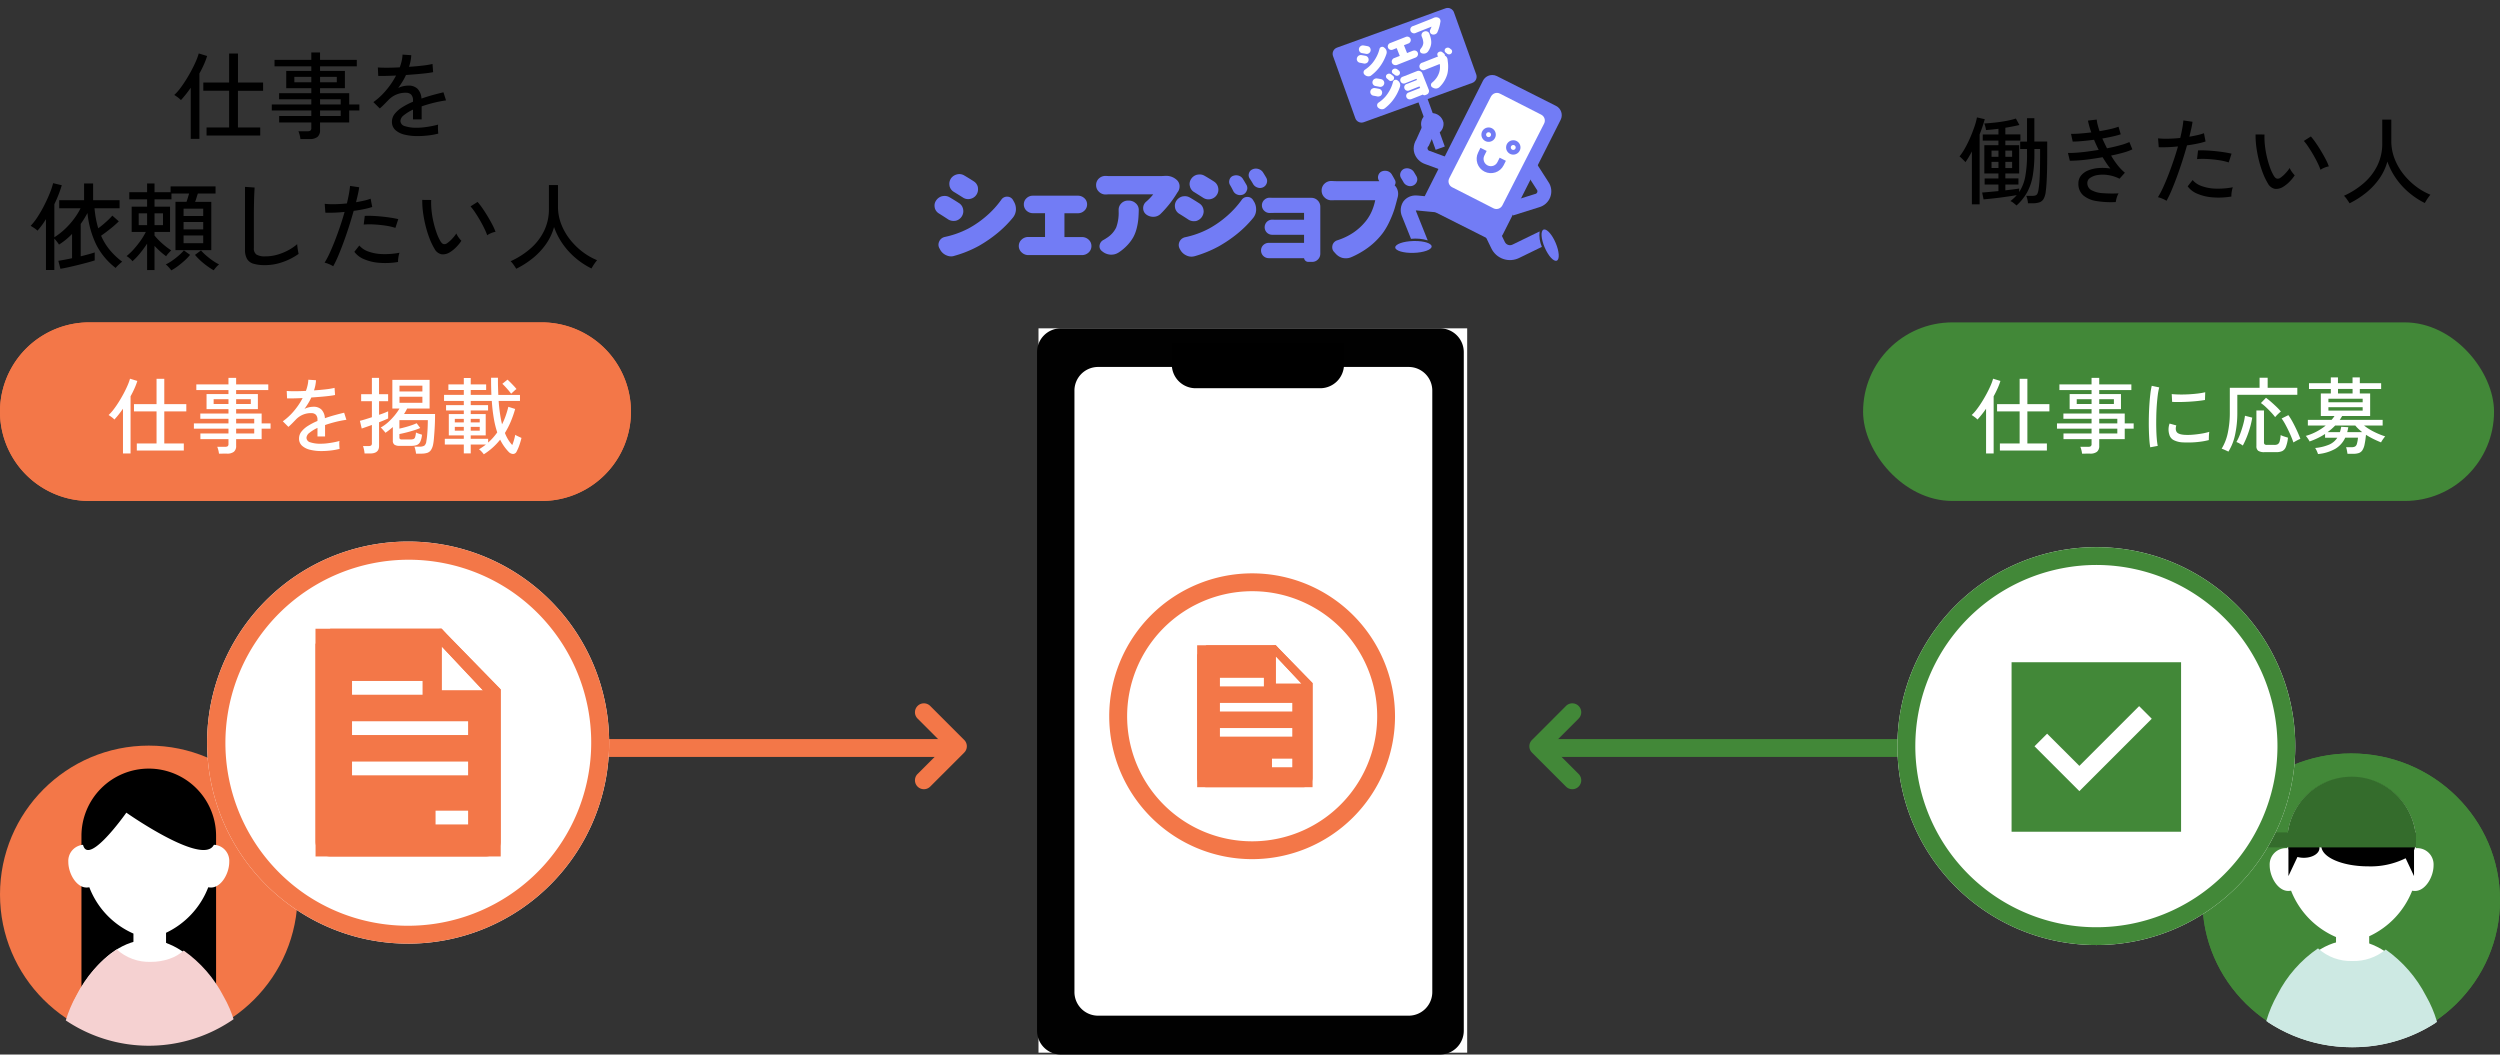 <svg xmlns="http://www.w3.org/2000/svg" xmlns:xlink="http://www.w3.org/1999/xlink" width="420.001" height="177.162" viewBox="0 0 420.001 177.162"><rect x="0" y="0" width="420.001" height="177.162" fill="#333333" stroke="none"/><defs><clipPath id="a"><path d="M14.622-16.536c8.146,0,14.876,11.45,14.876,18.114H0C0-5.086,6.476-16.536,14.622-16.536Z" transform="translate(0 16.536)" fill="#fff"/></clipPath><clipPath id="b"><path d="M30.213,16.838H0A20.392,20.392,0,0,1,2.642,7.774,20.746,20.746,0,0,1,9.46,0a8.16,8.16,0,0,0,5.79,2.125A8.388,8.388,0,0,0,20.837.2,21.6,21.6,0,0,1,27.58,7.946a19.9,19.9,0,0,1,2.633,8.891Z" transform="translate(0 0)" fill="#f37748"/></clipPath><clipPath id="c"><path d="M14.355-16.536c8,0,14.6,11.241,14.6,17.784H0C0-5.3,6.358-16.536,14.355-16.536Z" transform="translate(0 16.536)" fill="#fff"/></clipPath><clipPath id="d"><path d="M29.9,16.665H0A20.182,20.182,0,0,1,2.615,7.694,20.531,20.531,0,0,1,9.364,0a8.078,8.078,0,0,0,5.73,2.1,9.437,9.437,0,0,0,3.145-.52A6.913,6.913,0,0,0,20.622.2,21.372,21.372,0,0,1,27.3,7.864a19.691,19.691,0,0,1,2.606,8.8Z" transform="translate(0 0)" fill="#f5d1d1"/></clipPath><clipPath id="e"><rect width="106.711" height="45.149" fill="none"/></clipPath><clipPath id="f"><path d="M520.306,213.711l1.462,3.021a3.472,3.472,0,0,0,4.638,1.6l3.839-1.87a4.991,4.991,0,0,1-.38-2.6l-4.559,2.221a.96.96,0,0,1-1.28-.443l-1.462-3.021Z" transform="translate(-520.306 -212.619)" fill="none"/></clipPath><clipPath id="g"><path d="M547.574,153.795l2.277,3.551a.461.461,0,0,1-.286.787L545.2,159.5l.7,2.227,4.364-1.371a2.774,2.774,0,0,0,1.552-4.275l-2.276-3.551Z" transform="translate(-545.201 -152.534)" fill="none"/></clipPath><clipPath id="h"><path d="M455.256,121.707a2.979,2.979,0,0,0-.483,1.582,2.665,2.665,0,0,0,.117.784,2.875,2.875,0,0,0,1.8,1.82l3.961,1.456.807-2.191L457.5,123.7a.461.461,0,0,1-.247-.8l.068-.095,1.064-2.373-2.132-.953s-.96,2.14-1,2.225" transform="translate(-454.772 -119.482)" fill="none"/></clipPath><clipPath id="i"><rect width="1.631" height="10.589" transform="translate(0 0.555) rotate(-19.884)" fill="none"/></clipPath><clipPath id="j"><path d="M460.043,107.372a2.753,2.753,0,0,0-.363.024,1.888,1.888,0,1,0,2.483,1.54,2.009,2.009,0,0,0-2.12-1.564h0" transform="translate(-457.669 -107.372)" fill="none"/></clipPath><clipPath id="k"><path d="M440.325,228.751c-1.687.047-3.043.533-3.028,1.083s1.4.957,3.086.908,3.043-.533,3.028-1.083c-.015-.52-1.248-.912-2.809-.912-.091,0-.184,0-.277,0" transform="translate(-437.297 -228.747)" fill="none"/></clipPath><clipPath id="l"><path d="M576.633,217.772a.374.374,0,0,0-.149.03c-.506.216-.418,1.557.2,3s1.527,2.43,2.033,2.214.418-1.557-.2-3c-.557-1.306-1.36-2.243-1.882-2.243" transform="translate(-576.155 -217.772)" fill="none"/></clipPath><clipPath id="m"><path d="M442.993,186.5a2.635,2.635,0,0,0-.228,2.609l1.485,3.706a6.963,6.963,0,0,1,2.8.261l.009,0-1.959-4.895a.806.806,0,0,1-.043-.135,1.029,1.029,0,0,1,.139,0l3.484.333.238-2.5-3.484-.333c-.114-.011-.228-.016-.339-.016a2.55,2.55,0,0,0-2.1.967" transform="translate(-442.529 -185.53)" fill="none"/></clipPath><clipPath id="n"><path d="M397.189,7.539a1.121,1.121,0,0,0-.383.068l-18.222,6.6a1.105,1.105,0,0,0-.675,1.4l3.759,10.48a1.1,1.1,0,0,0,1.417.647l18.222-6.6a1.105,1.105,0,0,0,.675-1.4L398.224,8.254a1.1,1.1,0,0,0-1.034-.715h0" transform="translate(-377.846 -7.539)" fill="none"/></clipPath><clipPath id="o"><path d="M476.046,71.2a1.74,1.74,0,0,0-1.555.954l-9.726,19.277a1.741,1.741,0,0,0,.769,2.333l9.946,5.009A1.741,1.741,0,0,0,477.815,98l9.726-19.277a1.742,1.742,0,0,0-.769-2.333l-9.946-5.01a1.723,1.723,0,0,0-.778-.186h0" transform="translate(-464.58 -71.197)" fill="none"/></clipPath><clipPath id="p"><path d="M494.99,88.758l-7.007,13.728a1.113,1.113,0,0,0,.468,1.5l6.968,3.551a1.113,1.113,0,0,0,1.489-.5l7.006-13.728a1.113,1.113,0,0,0-.468-1.5l-6.968-3.551a1.061,1.061,0,0,0-.488-.118,1.13,1.13,0,0,0-1,.619" transform="translate(-487.859 -88.139)" fill="none"/></clipPath><clipPath id="q"><path d="M514.815,141.119a2.394,2.394,0,0,0,4.285,2.137l.374-.748-1.046-.522-.373.748a1.227,1.227,0,0,1-2.2-1.1l.391-.784-1.046-.521Z" transform="translate(-514.564 -140.332)" fill="none"/></clipPath><clipPath id="r"><path d="M519.862,122.183a.414.414,0,1,1,.414.413.414.414,0,0,1-.414-.413m-.789-.007a1.21,1.21,0,1,0,1.21-1.209,1.21,1.21,0,0,0-1.21,1.209" transform="translate(-519.073 -120.967)" fill="none"/></clipPath><clipPath id="s"><path d="M543.283,134.3a.414.414,0,1,1,.414.414.414.414,0,0,1-.414-.414m-.789-.007a1.21,1.21,0,1,0,1.21-1.209,1.21,1.21,0,0,0-1.21,1.209" transform="translate(-542.494 -133.081)" fill="none"/></clipPath></defs><g transform="translate(52 -1162.839)"><g transform="translate(0 -321)"><g transform="translate(0 -30)"><g transform="translate(267.58 1486)"><g transform="translate(50.421 144.421)"><g transform="translate(0 10)"><g fill="#428838" stroke="#428838" stroke-width="1"><ellipse cx="25" cy="24.627" rx="25" ry="24.627" stroke="none"/><ellipse cx="25" cy="24.627" rx="24.5" ry="24.127" fill="none"/></g><g transform="translate(8.029 3.905)"><g transform="translate(2.294 27.474)" clip-path="url(#a)"><g transform="translate(-10.69 -32.382)"><ellipse cx="25.556" cy="25.175" rx="25.556" ry="25.175" transform="translate(0 0)" fill="#fff"/></g></g><g transform="translate(0 0)"><path d="M11.144,29.274V26.79A14.054,14.054,0,0,1,3.593,19a2.729,2.729,0,0,1-.48.042C1.394,19.045,0,16.718,0,14.733a2.74,2.74,0,0,1,2.95-2.872V10.629A10.724,10.724,0,0,1,13.766,0,10.724,10.724,0,0,1,24.582,10.629v1.233a2.74,2.74,0,0,1,2.95,2.872c0,1.984-1.394,4.312-3.114,4.312a2.726,2.726,0,0,1-.48-.042,14.141,14.141,0,0,1-7.222,7.654v2.616Z" transform="translate(3.278 0.148)" fill="#fff"/><path d="M20.346,6.782l-.621-1.316a13.2,13.2,0,0,1-6.288,1.362c-4.344,0-7.866-1.528-7.866-3.414S9.094,0,13.438,0,21.3,1.528,21.3,3.414a1.6,1.6,0,0,1-.164.7V8.464ZM.037,4.044A1.024,1.024,0,0,1,0,3.773C0,2.88,1.174,2.156,2.622,2.156s2.622.724,2.622,1.617S4.07,5.39,2.622,5.39a4.038,4.038,0,0,1-1.069-.14L.83,6.782.037,8.464Z" transform="translate(6.391 8.233)"/><path d="M1.257,11.875a1.258,1.258,0,0,1,0-2.516H6.325a10.817,10.817,0,0,1,21.437,0h.1v2.516Z" fill="#346c2c"/></g><g transform="translate(1.937 28.837)" clip-path="url(#b)"><g transform="translate(-10.332 -33.745)"><path d="M25.556,0A25.368,25.368,0,0,1,51.113,25.175,25.368,25.368,0,0,1,25.556,50.35,25.368,25.368,0,0,1,0,25.175,25.368,25.368,0,0,1,25.556,0Z" transform="translate(0 0)" fill="#cde9e3"/></g></g></g></g></g><path d="M-30.224,1.36q-.176-.16-.5-.416a1.765,1.765,0,0,0-.528-.32q.3-.24.568-.488t.5-.52q-.544.1-1.288.208T-33.008.04q-.8.1-1.52.176t-1.232.12L-36-.816q.448-.032,1.184-.1t1.552-.144v-1.1h-2.32V-3.184h2.32v-.832h-2.368V-8.768h2.368v-.768H-35.9v-1.04h2.64v-.944l-1.1.12q-.528.056-.992.088a3.617,3.617,0,0,0-.112-.56,3.631,3.631,0,0,0-.176-.544q.816-.048,1.784-.152t1.9-.28a13.157,13.157,0,0,0,1.624-.4l.592,1.088q-.48.112-1.088.232T-32.1-11.7v1.12h2.528v1.04H-32.1v.768h2.32v4.752H-32.1v.832H-29.9V-2.16H-32.1v.976q.7-.08,1.328-.16t.992-.144V-.9A6.993,6.993,0,0,0-28.76-3.48a20.287,20.287,0,0,0,.3-3.8v-.848h-1.152V-9.376h1.152V-13.3h1.232v3.92h2.16V-7.12q0,1.632-.032,2.776t-.08,1.928q-.048.784-.128,1.376A3.345,3.345,0,0,1-25.664.232a1.306,1.306,0,0,1-.712.6,3.616,3.616,0,0,1-1.176.16H-28.3a4.089,4.089,0,0,0-.1-.656,3.16,3.16,0,0,0-.184-.592h.944a1.839,1.839,0,0,0,.624-.08.586.586,0,0,0,.32-.328,2.729,2.729,0,0,0,.176-.728q.08-.48.136-1.168t.088-1.784q.032-1.1.032-2.776V-8.128h-.96v.848a21.046,21.046,0,0,1-.28,3.672,8.95,8.95,0,0,1-.936,2.752A8.684,8.684,0,0,1-30.224,1.36Zm-7.5-.192v-8.88q-.272.512-.544.968t-.544.824a2.691,2.691,0,0,0-.272-.3q-.192-.192-.392-.384a2.211,2.211,0,0,0-.328-.272,10.059,10.059,0,0,0,.952-1.44,19.09,19.09,0,0,0,.872-1.784q.4-.936.7-1.816a10.653,10.653,0,0,0,.408-1.52l1.312.3q-.16.576-.376,1.224t-.488,1.336V1.168Zm3.3-6.1h1.168v-1.04h-1.168Zm0-1.888h1.168v-1.04h-1.168ZM-32.1-4.928h1.136v-1.04H-32.1Zm0-1.888h1.136v-1.04H-32.1Zm18.544,7.6a15.083,15.083,0,0,1-3.24-.168,4.457,4.457,0,0,1-2.224-.96,2.535,2.535,0,0,1-.808-2.008,2.029,2.029,0,0,1,.448-1.32,2.971,2.971,0,0,1,1.208-.864,5.789,5.789,0,0,1,1.728-.392,8.393,8.393,0,0,1,1.992.08,9.249,9.249,0,0,1-.672-.9q-.32-.488-.64-1-1.024.176-2.048.32t-1.92.208q-.9.064-1.536.064l-.32-1.312q.592.016,1.416-.04t1.792-.184q.968-.128,1.96-.288-.208-.416-.408-.848T-17.2-9.68q-.992.128-1.936.216t-1.648.088l-.288-1.3a15.325,15.325,0,0,0,1.568-.056q.9-.072,1.84-.184a13.359,13.359,0,0,1-.56-1.984l1.472-.176a5.539,5.539,0,0,0,.16.888q.128.5.32,1.064.96-.16,1.8-.352a10.549,10.549,0,0,0,1.384-.4l.368,1.28q-.528.176-1.336.36t-1.752.344q.176.4.376.816t.408.832q1.216-.24,2.224-.52A9.588,9.588,0,0,0-11.264-9.3l.5,1.232a8.973,8.973,0,0,1-1.5.544q-.952.272-2.072.5a13.533,13.533,0,0,0,1.1,1.624,8.3,8.3,0,0,0,1.216,1.256l-.9,1.008a6.424,6.424,0,0,0-1.944-.616,5.608,5.608,0,0,0-1.744,0,2.968,2.968,0,0,0-1.248.48,1.014,1.014,0,0,0-.472.84,1.327,1.327,0,0,0,.7,1.224,4.517,4.517,0,0,0,1.9.5,21.456,21.456,0,0,0,2.648.032,3.209,3.209,0,0,0-.312.736A4.39,4.39,0,0,0-13.552.784ZM-5.024.576a3.93,3.93,0,0,0-.7-.36,4.3,4.3,0,0,0-.744-.248,13.319,13.319,0,0,0,.84-1.576q.44-.952.888-2.1t.872-2.4Q-3.44-7.36-3.1-8.56q-.944.1-1.808.128t-1.424,0L-6.448-9.92a12.966,12.966,0,0,0,1.672.064q.984-.016,2.056-.128.208-.864.344-1.616t.184-1.328l1.536.224q-.064.512-.208,1.152t-.32,1.36q.736-.128,1.368-.272a7.616,7.616,0,0,0,1.08-.32l.272,1.392A11.767,11.767,0,0,1,.192-9.04q-.832.176-1.776.3-.352,1.264-.776,2.592t-.888,2.592q-.464,1.264-.912,2.328A17.534,17.534,0,0,1-5.024.576Zm10.9-.72a12.954,12.954,0,0,1-3.2.136A8.021,8.021,0,0,1,.128-.624a3.778,3.778,0,0,1-1.6-1.232L-.64-2.912a3.5,3.5,0,0,0,1.488,1,7.449,7.449,0,0,0,2.32.44A13.157,13.157,0,0,0,6.112-1.7a4.065,4.065,0,0,0-.184.776A3.959,3.959,0,0,0,5.872-.144ZM5.424-5.872a10.06,10.06,0,0,0-1.688-.384Q2.768-6.4,1.8-6.448a12.673,12.673,0,0,0-1.7.016L.272-7.888q.56-.032,1.3,0t1.544.112q.8.08,1.528.192t1.256.24Zm9.12,4.112a2.173,2.173,0,0,1-1.344.328,1.733,1.733,0,0,1-1.2-.92,11.147,11.147,0,0,1-.848-1.768,18.092,18.092,0,0,1-.664-2.128,19.9,19.9,0,0,1-.424-2.24,14.456,14.456,0,0,1-.128-2.088l1.5.016A12.579,12.579,0,0,0,11.5-8.8a15.479,15.479,0,0,0,.312,1.888,16.82,16.82,0,0,0,.512,1.792,8.262,8.262,0,0,0,.664,1.472q.272.448.56.5a.753.753,0,0,0,.576-.16,5.1,5.1,0,0,0,.84-.744,5.758,5.758,0,0,0,.7-.888,3.087,3.087,0,0,0,.376.656,4.726,4.726,0,0,0,.472.576,6.768,6.768,0,0,1-.9,1.1A5.54,5.54,0,0,1,14.544-1.76Zm6.3-2.88a10.21,10.21,0,0,0-.464-1.1q-.32-.672-.736-1.392t-.84-1.352a8.711,8.711,0,0,0-.76-1l1.184-.752a11.862,11.862,0,0,1,.824,1.072q.456.656.9,1.4t.792,1.416a9.118,9.118,0,0,1,.5,1.136,3.57,3.57,0,0,0-.768.232A3.17,3.17,0,0,0,20.848-4.64ZM25.728.992q-.16-.272-.44-.664a4.026,4.026,0,0,0-.5-.6,13.6,13.6,0,0,0,3.368-2.16,9.338,9.338,0,0,0,2.256-2.952,8.327,8.327,0,0,0,.808-3.672v-4.016h1.52v3.6a8.141,8.141,0,0,0,.536,2.936,9.91,9.91,0,0,0,1.464,2.584,11.59,11.59,0,0,0,2.1,2.08A10.788,10.788,0,0,0,39.312-.448q-.128.144-.32.408T38.632.5q-.168.272-.264.448A13.117,13.117,0,0,1,35.712-.8a12.434,12.434,0,0,1-2.16-2.36A11.779,11.779,0,0,1,32.08-6.016a9.291,9.291,0,0,1-1.352,2.864A11.613,11.613,0,0,1,28.528-.8,14.9,14.9,0,0,1,25.728.992Z" transform="translate(49.421 61)"/><rect width="106" height="30" rx="15" transform="translate(-6.58 82)" fill="#428838"/><path d="M4.984.532V-.658H8.3v-5.39H4.508V-7.266H8.3v-4.256H9.6v4.256h3.7v1.218H9.6v5.39H12.88V.532Zm-2.324.49V-6.5q-.364.532-.735.994t-.707.826a3.437,3.437,0,0,0-.476-.413q-.294-.217-.5-.343a6.783,6.783,0,0,0,.833-.924q.441-.574.875-1.267t.819-1.414q.385-.721.665-1.372a8.327,8.327,0,0,0,.406-1.127l1.232.378A10.672,10.672,0,0,1,4.592-9.9Q4.3-9.24,3.934-8.582v9.6Zm16.128.028a4.215,4.215,0,0,0-.112-.6A3.655,3.655,0,0,0,18.494-.1h1.344a.7.7,0,0,0,.42-.1.459.459,0,0,0,.126-.378v-.812H15.666v-.952h4.718V-3.15h-5.81v-.882h5.81V-4.8H15.652v-.882h4.732v-.742H16.7V-8.96h3.682v-.672h-5.4v-.952h5.4v-1.092h1.288v1.092h5.4v.952h-5.4v.672h3.654v2.534H21.672v.742h4.284v1.652h1.5v.882h-1.5v1.764H21.672v1.12a1.231,1.231,0,0,1-.378,1,1.79,1.79,0,0,1-1.162.315Zm2.884-3.388H24.71V-3.15H21.672Zm0-1.694H24.71V-4.8H21.672Zm-3.78-3.262h2.492v-.8H17.892Zm3.78,0h2.464v-.8H21.672ZM30.24-.014a12.906,12.906,0,0,1-.154-1.351q-.056-.805-.077-1.764t0-1.981q.021-1.022.084-2t.161-1.813a12.6,12.6,0,0,1,.238-1.421l1.26.266a9.8,9.8,0,0,0-.245,1.3q-.1.791-.168,1.736T31.255-5.1q-.021,1,0,1.932t.084,1.687A10.751,10.751,0,0,0,31.5-.252Zm5.5-.826a3.733,3.733,0,0,1-1.54-.371,1.461,1.461,0,0,1-.756-.945A2.923,2.923,0,0,1,33.488-4l1.134.308a1.726,1.726,0,0,0-.091.567,1.071,1.071,0,0,0,.105.455q.224.476,1.344.56a9.516,9.516,0,0,0,1.4-.021q.77-.063,1.512-.189a9.654,9.654,0,0,0,1.274-.294,3.731,3.731,0,0,0-.049.413q-.021.273-.028.546t-.007.427a11.672,11.672,0,0,1-1.477.28q-.777.1-1.512.119T35.742-.84Zm-1.82-6.8-.07-1.316q.518.056,1.26.07t1.554-.028q.812-.042,1.554-.133a11.2,11.2,0,0,0,1.26-.217l-.042,1.3q-.546.1-1.274.175t-1.512.119q-.784.042-1.5.049T33.922-7.644ZM43.372.714q-.126-.07-.357-.175t-.448-.2a2.528,2.528,0,0,0-.329-.119A8.291,8.291,0,0,0,43.26-2.387a16.176,16.176,0,0,0,.35-3.549V-10.01h5V-11.7h1.358v1.694H54.95v1.176H44.87v2.926a17.347,17.347,0,0,1-.378,3.794A8.7,8.7,0,0,1,43.372.714ZM49.434.8A1.8,1.8,0,0,1,48.377.567a.938.938,0,0,1-.3-.791V-6.2H49.35V-.826a.4.4,0,0,0,.105.308.544.544,0,0,0,.371.1h1.288a1.075,1.075,0,0,0,.567-.126.808.808,0,0,0,.308-.483,5.532,5.532,0,0,0,.161-1.043,3.888,3.888,0,0,0,.595.238q.385.126.637.2a5.826,5.826,0,0,1-.357,1.561,1.28,1.28,0,0,1-.623.7A2.489,2.489,0,0,1,51.394.8ZM45.794-.308a4.591,4.591,0,0,0-.532-.336A2.819,2.819,0,0,0,44.716-.9a8.642,8.642,0,0,0,.616-1.323q.294-.777.518-1.6a10.773,10.773,0,0,0,.308-1.491L47.376-5a13.621,13.621,0,0,1-.343,1.561,16.213,16.213,0,0,1-.553,1.645A13.792,13.792,0,0,1,45.794-.308Zm8.5-.518q-.238-.7-.581-1.463T53-3.738a8.941,8.941,0,0,0-.686-1.12l1.134-.56a10.213,10.213,0,0,1,.735,1.19q.385.714.728,1.463t.553,1.337a2.422,2.422,0,0,0-.364.154q-.224.112-.448.238T54.292-.826ZM51.226-5.082a9.43,9.43,0,0,0-.693-.819q-.413-.441-.861-.861a6.994,6.994,0,0,0-.84-.686l.854-.882q.392.28.84.672t.889.812a9.61,9.61,0,0,1,.777.826,3.3,3.3,0,0,0-.336.28q-.2.182-.371.364A3.419,3.419,0,0,0,51.226-5.082Zm7.2,6.2a4.874,4.874,0,0,0-.2-.511A3.266,3.266,0,0,0,57.946.1a7.837,7.837,0,0,0,2.373-.574A3.118,3.118,0,0,0,61.67-1.624H59.612v-.63a11.05,11.05,0,0,1-1.26.707,12.911,12.911,0,0,1-1.344.553A1.792,1.792,0,0,0,56.84-1.3q-.126-.2-.259-.378a1.5,1.5,0,0,0-.217-.252,8.747,8.747,0,0,0,1.757-.693,9.564,9.564,0,0,0,1.6-1.043h-3V-4.62H60.7q.14-.154.266-.322t.238-.336H58.9v-3.78h1.68v-.756H56.91v-.966h3.668v-.98h1.2v.98h2.45v-.98H65.45v.98h3.584v.966H65.45v.756h1.736v3.78h-4.7l-.2.336a3.817,3.817,0,0,1-.21.322h7.21v.952H66.164a9.6,9.6,0,0,0,1.7,1.064,12.726,12.726,0,0,0,1.855.756,2.865,2.865,0,0,0-.245.294q-.147.2-.273.392a2.542,2.542,0,0,0-.182.322q-.6-.238-1.26-.56a13.08,13.08,0,0,1-1.274-.714,14.118,14.118,0,0,1-.238,1.638,2.8,2.8,0,0,1-.371.966,1.175,1.175,0,0,1-.6.462,2.933,2.933,0,0,1-.931.126h-.966Q63.35.868,63.28.5a2.95,2.95,0,0,0-.14-.532h.938a1.186,1.186,0,0,0,.567-.112A.757.757,0,0,0,64.96-.6a5.279,5.279,0,0,0,.182-1.029H63A4.243,4.243,0,0,1,61.334.238,7.2,7.2,0,0,1,58.422,1.12Zm1.61-3.682H62.1a4.246,4.246,0,0,0,.126-.427q.056-.231.1-.469l1.19.07q-.042.224-.084.427t-.1.4h2.52q-.336-.266-.63-.539a5.481,5.481,0,0,1-.532-.567H61.306A9.106,9.106,0,0,1,60.032-2.562Zm.14-5.012h5.754v-.6H60.172Zm0,1.4h5.754v-.574H60.172Zm1.61-2.884h2.45v-.756h-2.45Z" transform="translate(11.42 103)" fill="#fff"/></g><g transform="translate(-81.965 1539.482)"><path d="M-18.3.608V-.752h3.792v-6.16h-4.336V-8.3h4.336v-4.864h1.488V-8.3H-8.8v1.392h-4.224v6.16H-9.28V.608Zm-2.656.56V-7.424q-.416.608-.84,1.136t-.808.944a3.928,3.928,0,0,0-.544-.472q-.336-.248-.576-.392a7.752,7.752,0,0,0,.952-1.056q.5-.656,1-1.448t.936-1.616q.44-.824.76-1.568a9.516,9.516,0,0,0,.464-1.288l1.408.432a12.2,12.2,0,0,1-.544,1.44q-.336.752-.752,1.5V1.168ZM-2.528,1.2A4.818,4.818,0,0,0-2.656.52a4.178,4.178,0,0,0-.208-.632h1.536a.794.794,0,0,0,.48-.112A.525.525,0,0,0-.7-.656v-.928H-6.1V-2.672H-.7V-3.6h-6.64V-4.608H-.7v-.88H-6.112V-6.5H-.7v-.848H-4.912v-2.9H-.7v-.768H-6.88V-12.1H-.7v-1.248H.768V-12.1H6.944v1.088H.768v.768H4.944v2.9H.768V-6.5h4.9v1.888H7.376V-3.6H5.664v2.016H.768V-.3A1.407,1.407,0,0,1,.336.84,2.046,2.046,0,0,1-.992,1.2Zm3.3-3.872H4.24V-3.6H.768Zm0-1.936H4.24v-.88H.768Zm-4.32-3.728H-.7v-.912H-3.552Zm4.32,0H3.584v-.912H.768ZM17.168.7A8.986,8.986,0,0,1,14.96.456,3.483,3.483,0,0,1,13.416-.32a1.811,1.811,0,0,1-.568-1.392,2.109,2.109,0,0,1,.464-1.32,4.9,4.9,0,0,1,1.272-1.112,12.1,12.1,0,0,1,1.8-.928v-.176a1.38,1.38,0,0,0-.3-1.008,1.166,1.166,0,0,0-.76-.32A3.966,3.966,0,0,0,13.7-6.32a3.969,3.969,0,0,0-1.488,1.008q-.288.3-.688.7t-.72.672L9.728-5.008a11.4,11.4,0,0,0,2.136-1.984,13.408,13.408,0,0,0,1.672-2.48q-.976.048-1.784.064t-1.208,0l-.064-1.424q.512.048,1.512.048t2.168-.064a8.318,8.318,0,0,0,.328-1.1,5.684,5.684,0,0,0,.136-1.04l1.472.1a7.037,7.037,0,0,1-.384,1.952q1.232-.08,2.312-.208a13.39,13.39,0,0,0,1.64-.272l.1,1.376q-.448.1-1.176.184t-1.6.16q-.872.072-1.784.136a9.063,9.063,0,0,1-.592,1.112q-.352.568-.72,1.08a3.26,3.26,0,0,1,.856-.312,4.136,4.136,0,0,1,.888-.1,2.1,2.1,0,0,1,1.5.528A2.556,2.556,0,0,1,17.808-5.6q.944-.336,1.912-.6T21.5-6.656l.432,1.36a20.881,20.881,0,0,0-2.144.424q-1.04.264-1.952.584V-2.1H16.384V-3.744a7.209,7.209,0,0,0-1.528.936,1.321,1.321,0,0,0-.584.952A.933.933,0,0,0,15-.976,6.168,6.168,0,0,0,17.072-.7a9.984,9.984,0,0,0,1.136-.072q.624-.072,1.256-.192t1.144-.264a2.1,2.1,0,0,0-.032.424q0,.28.016.568t.032.464V.288A12.329,12.329,0,0,1,18.9.6,15.577,15.577,0,0,1,17.168.7ZM-45.28,23.2V14.656A13.61,13.61,0,0,1-46.7,16.592a3.5,3.5,0,0,0-.552-.44q-.328-.216-.6-.376a9.935,9.935,0,0,0,1.192-1.536,21.224,21.224,0,0,0,1.128-1.976q.528-1.048.912-2.008a11.726,11.726,0,0,0,.544-1.648l1.456.352a20.877,20.877,0,0,1-1.248,3.184V17.7a11.421,11.421,0,0,0,1.736-1.344,13.144,13.144,0,0,0,1.528-1.7,11.348,11.348,0,0,0,1.136-1.824h-3.584v-1.36h4.176V8.656h1.52v2.816h4.448v1.36H-37.12a17.474,17.474,0,0,0,.24,1.768,16.188,16.188,0,0,0,.384,1.592q.416-.3.864-.68t.848-.76a9.162,9.162,0,0,0,.656-.688l1.088.96a16.86,16.86,0,0,1-1.416,1.248q-.824.656-1.56,1.168A9.857,9.857,0,0,0-34.5,19.9a12.172,12.172,0,0,0,2.024,1.9q-.144.112-.368.312t-.424.4a2.4,2.4,0,0,0-.3.344,11.5,11.5,0,0,1-3.256-3.9,15.762,15.762,0,0,1-1.48-5.328q-.256.464-.536.928t-.6.9V20.9q.7-.176,1.32-.344t1.032-.312v1.344q-.544.176-1.288.376t-1.552.4q-.808.2-1.568.368t-1.352.264l-.352-1.344q.432-.064,1.032-.176t1.272-.256v-4.08a11.551,11.551,0,0,1-2.192,1.792,4.593,4.593,0,0,0-.352-.5,5.749,5.749,0,0,0-.432-.5V23.2Zm16.992.016V18.768a18.041,18.041,0,0,1-1.16,1.592,11.466,11.466,0,0,1-1.3,1.368,2.494,2.494,0,0,0-.44-.464,2.808,2.808,0,0,0-.552-.4,9.565,9.565,0,0,0,1.208-1.152,16.335,16.335,0,0,0,1.16-1.456A10.581,10.581,0,0,0-28.5,16.8H-30.88V12.56h2.592V11.328H-31.28v-1.2h2.992V8.656h1.248v1.472h2.7V9.152h7.552v1.2H-19.76q-.112.32-.224.7t-.24.7h2.72v8.112H-23.52V11.744h1.856q.112-.32.224-.688t.208-.7h-2.96v.976H-27.04V12.56h2.608V16.8H-27.04v.608A11.545,11.545,0,0,0-25.7,18.784,12.494,12.494,0,0,0-24.24,19.9q-.16.16-.44.464a3.086,3.086,0,0,0-.408.528q-.5-.368-.992-.808t-.96-.936v4.064Zm4.064.048a4.965,4.965,0,0,0-.424-.52,4.077,4.077,0,0,0-.5-.488,6.829,6.829,0,0,0,1.08-.632,12.709,12.709,0,0,0,1.112-.872,7.9,7.9,0,0,0,.848-.848l1.04.752a8.5,8.5,0,0,1-.944.984q-.544.488-1.112.912A9.253,9.253,0,0,1-24.224,23.264Zm7.12-.016A12.708,12.708,0,0,1-18.76,22.1a10.307,10.307,0,0,1-1.48-1.44l1.008-.752a7.728,7.728,0,0,0,.864.856,13.255,13.255,0,0,0,1.1.856,8.07,8.07,0,0,0,1.072.64,3.962,3.962,0,0,0-.5.48A4.9,4.9,0,0,0-17.1,23.248ZM-22.16,18.7h3.3V17.392h-3.3Zm0-2.32h3.3V15.136h-3.3Zm0-2.256h3.3V12.9h-3.3Zm-4.88,1.536h1.424V13.68H-27.04Zm-2.656,0h1.408V13.68H-29.7Zm21.216,6.72a6.627,6.627,0,0,1-1.928-.232,1.846,1.846,0,0,1-1.088-.808,3.052,3.052,0,0,1-.344-1.568V9.232l1.616.112q-.016.256-.048.9t-.048,1.408q-.016.592-.024,1.3t-.008,1.512V19.52a1.23,1.23,0,0,0,.44,1.088,2.778,2.778,0,0,0,1.512.3,7.16,7.16,0,0,0,1.984-.28,9.292,9.292,0,0,0,1.84-.744,8.073,8.073,0,0,0,1.5-1.024q.016.208.056.544t.1.648q.056.312.088.44a10.443,10.443,0,0,1-2.64,1.36A8.938,8.938,0,0,1-8.48,22.384Zm11.456.192a3.93,3.93,0,0,0-.7-.36,4.3,4.3,0,0,0-.744-.248,13.319,13.319,0,0,0,.84-1.576q.44-.952.888-2.1t.872-2.4q.424-1.248.76-2.448-.944.1-1.808.128t-1.424,0L1.552,12.08a12.966,12.966,0,0,0,1.672.064q.984-.016,2.056-.128.208-.864.344-1.616t.184-1.328L7.344,9.3q-.064.512-.208,1.152t-.32,1.36q.736-.128,1.368-.272a7.616,7.616,0,0,0,1.08-.32l.272,1.392a11.767,11.767,0,0,1-1.344.352q-.832.176-1.776.3-.352,1.264-.776,2.592t-.888,2.592q-.464,1.264-.912,2.328A17.534,17.534,0,0,1,2.976,22.576Zm10.9-.72a12.954,12.954,0,0,1-3.2.136,8.021,8.021,0,0,1-2.544-.616,3.778,3.778,0,0,1-1.6-1.232l.832-1.056a3.5,3.5,0,0,0,1.488,1,7.449,7.449,0,0,0,2.32.44,13.158,13.158,0,0,0,2.944-.224,4.065,4.065,0,0,0-.184.776A3.959,3.959,0,0,0,13.872,21.856Zm-.448-5.728a10.06,10.06,0,0,0-1.688-.384q-.968-.144-1.936-.192a12.673,12.673,0,0,0-1.7.016l.176-1.456q.56-.032,1.3,0t1.544.112q.8.08,1.528.192t1.256.24Zm9.12,4.112a2.173,2.173,0,0,1-1.344.328,1.733,1.733,0,0,1-1.2-.92,11.146,11.146,0,0,1-.848-1.768,18.092,18.092,0,0,1-.664-2.128,19.905,19.905,0,0,1-.424-2.24,14.456,14.456,0,0,1-.128-2.088l1.5.016A12.579,12.579,0,0,0,19.5,13.2a15.48,15.48,0,0,0,.312,1.888,16.82,16.82,0,0,0,.512,1.792,8.262,8.262,0,0,0,.664,1.472q.272.448.56.5a.753.753,0,0,0,.576-.16,5.1,5.1,0,0,0,.84-.744,5.758,5.758,0,0,0,.7-.888,3.087,3.087,0,0,0,.376.656,4.726,4.726,0,0,0,.472.576,6.768,6.768,0,0,1-.9,1.1A5.54,5.54,0,0,1,22.544,20.24Zm6.3-2.88a10.21,10.21,0,0,0-.464-1.1q-.32-.672-.736-1.392t-.84-1.352a8.711,8.711,0,0,0-.76-1l1.184-.752a11.862,11.862,0,0,1,.824,1.072q.456.656.9,1.4t.792,1.416a9.118,9.118,0,0,1,.5,1.136,3.57,3.57,0,0,0-.768.232A3.17,3.17,0,0,0,28.848,17.36Zm4.88,5.632q-.16-.272-.44-.664a4.026,4.026,0,0,0-.5-.6,13.6,13.6,0,0,0,3.368-2.16,9.338,9.338,0,0,0,2.256-2.952,8.327,8.327,0,0,0,.808-3.672V8.928h1.52v3.6a8.141,8.141,0,0,0,.536,2.936,9.91,9.91,0,0,0,1.464,2.584,11.59,11.59,0,0,0,2.1,2.08,10.788,10.788,0,0,0,2.472,1.424q-.128.144-.32.408t-.36.536q-.168.272-.264.448A13.117,13.117,0,0,1,43.712,21.2a12.434,12.434,0,0,1-2.16-2.36,11.779,11.779,0,0,1-1.472-2.856,9.291,9.291,0,0,1-1.352,2.864,11.613,11.613,0,0,1-2.2,2.352A14.9,14.9,0,0,1,33.728,22.992Z" transform="translate(82.965 -3.482)"/><path d="M15,0H91a15,15,0,0,1,0,30H15A15,15,0,0,1,15,0Z" transform="translate(29.965 28.518)" fill="#f37748"/><path d="M15,1A14,14,0,0,0,5.1,24.9,13.908,13.908,0,0,0,15,29H91a14,14,0,0,0,9.9-23.9A13.908,13.908,0,0,0,91,1H15m0-1H91a15,15,0,0,1,0,30H15A15,15,0,0,1,15,0Z" transform="translate(29.965 28.518)" fill="#f37748"/><g transform="translate(-168.781 -214.482)"><path d="M4.984.532V-.658H8.3v-5.39H4.508V-7.266H8.3v-4.256H9.6v4.256h3.7v1.218H9.6v5.39H12.88V.532Zm-2.324.49V-6.5q-.364.532-.735.994t-.707.826a3.437,3.437,0,0,0-.476-.413q-.294-.217-.5-.343a6.783,6.783,0,0,0,.833-.924q.441-.574.875-1.267t.819-1.414q.385-.721.665-1.372a8.327,8.327,0,0,0,.406-1.127l1.232.378A10.672,10.672,0,0,1,4.592-9.9Q4.3-9.24,3.934-8.582v9.6Zm16.128.028a4.215,4.215,0,0,0-.112-.6A3.655,3.655,0,0,0,18.494-.1h1.344a.7.7,0,0,0,.42-.1.459.459,0,0,0,.126-.378v-.812H15.666v-.952h4.718V-3.15h-5.81v-.882h5.81V-4.8H15.652v-.882h4.732v-.742H16.7V-8.96h3.682v-.672h-5.4v-.952h5.4v-1.092h1.288v1.092h5.4v.952h-5.4v.672h3.654v2.534H21.672v.742h4.284v1.652h1.5v.882h-1.5v1.764H21.672v1.12a1.231,1.231,0,0,1-.378,1,1.79,1.79,0,0,1-1.162.315Zm2.884-3.388H24.71V-3.15H21.672Zm0-1.694H24.71V-4.8H21.672Zm-3.78-3.262h2.492v-.8H17.892Zm3.78,0h2.464v-.8H21.672ZM36.022.616A7.863,7.863,0,0,1,34.09.4,3.048,3.048,0,0,1,32.739-.28a1.585,1.585,0,0,1-.5-1.218,1.845,1.845,0,0,1,.406-1.155,4.284,4.284,0,0,1,1.113-.973,10.586,10.586,0,0,1,1.575-.812v-.154a1.207,1.207,0,0,0-.259-.882,1.02,1.02,0,0,0-.665-.28,3.47,3.47,0,0,0-1.428.224,3.473,3.473,0,0,0-1.3.882q-.252.266-.6.616t-.63.588l-.938-.938a9.977,9.977,0,0,0,1.869-1.736,11.732,11.732,0,0,0,1.463-2.17q-.854.042-1.561.056t-1.057,0L30.17-9.478q.448.042,1.323.042t1.9-.056a7.279,7.279,0,0,0,.287-.966,4.974,4.974,0,0,0,.119-.91l1.288.084a6.157,6.157,0,0,1-.336,1.708q1.078-.07,2.023-.182A11.716,11.716,0,0,0,38.206-10l.084,1.2q-.392.084-1.029.161t-1.4.14q-.763.063-1.561.119a7.93,7.93,0,0,1-.518.973q-.308.5-.63.945a2.853,2.853,0,0,1,.749-.273,3.619,3.619,0,0,1,.777-.091,1.84,1.84,0,0,1,1.316.462A2.236,2.236,0,0,1,36.582-4.9q.826-.294,1.673-.525t1.561-.4l.378,1.19a18.271,18.271,0,0,0-1.876.371q-.91.231-1.708.511v1.918H35.336V-3.276A6.308,6.308,0,0,0,34-2.457a1.156,1.156,0,0,0-.511.833.816.816,0,0,0,.637.77,5.4,5.4,0,0,0,1.813.238,8.736,8.736,0,0,0,.994-.063q.546-.063,1.1-.168t1-.231A1.836,1.836,0,0,0,39-.707q0,.245.014.5T39.046.2V.252a10.788,10.788,0,0,1-1.512.273A13.63,13.63,0,0,1,36.022.616ZM51.9,1.05a6.105,6.105,0,0,0-.112-.609,3.453,3.453,0,0,0-.168-.567h.826a1.585,1.585,0,0,0,.84-.161,1.072,1.072,0,0,0,.336-.721,10.019,10.019,0,0,0,.14-1.05q.056-.63.084-1.309t.028-1.211h-4.76L49.1-4.55v1.4q.448-.1.987-.245t1.05-.322A8.043,8.043,0,0,0,52-4.06l.6.8a8.495,8.495,0,0,1-1.05.392q-.63.2-1.281.364T49.1-2.24v.56a.364.364,0,0,0,.084.266.542.542,0,0,0,.364.084h1.372a1.609,1.609,0,0,0,.546-.07.5.5,0,0,0,.273-.322,3.606,3.606,0,0,0,.147-.784,2.724,2.724,0,0,0,.476.2q.308.1.532.175a3.4,3.4,0,0,1-.3,1.2,1.082,1.082,0,0,1-.581.539,2.727,2.727,0,0,1-.924.133h-1.96a1.449,1.449,0,0,1-.868-.2.8.8,0,0,1-.266-.679V-3.416q-.308.266-.616.511t-.63.455a1.875,1.875,0,0,0-.21-.273l-.315-.357a1.381,1.381,0,0,0-.273-.252,6.54,6.54,0,0,0,1.232-.875,10.3,10.3,0,0,0,1.085-1.127,9.559,9.559,0,0,0,.847-1.19h-1.2V-11.34h6.258v4.816H50.4q-.112.224-.238.448t-.28.462H55.09q0,.63-.021,1.351T55-2.828q-.049.714-.1,1.316t-.126.966A2.622,2.622,0,0,1,54.4.448a1.216,1.216,0,0,1-.637.476,3.248,3.248,0,0,1-.98.126Zm-8.652-.028a4.52,4.52,0,0,0-.1-.651,3.386,3.386,0,0,0-.168-.595h.966a.666.666,0,0,0,.406-.1.439.439,0,0,0,.126-.364v-3.08q-.574.21-1.043.371t-.665.231l-.308-1.3q.322-.07.868-.238t1.148-.364V-7.756H42.672V-8.932h1.806v-2.744h1.2v2.744h1.526v1.176H45.682v2.282a12.733,12.733,0,0,0,1.526-.588v1.2q-.2.1-.609.273t-.917.371V-.238q0,1.26-1.484,1.26ZM49.112-7.49h3.85V-8.512h-3.85Zm0-1.9h3.85v-.98h-3.85ZM63.28,1.162a4.383,4.383,0,0,0-.371-.448,2.4,2.4,0,0,0-.441-.392,11.034,11.034,0,0,0,1.162-.8H61.082V1.008H59.92V-.476H56.728v-.966H59.92v-.574H57.4V-5.6h2.52v-.6H56.938v-.9H59.92v-.7H56.6V-8.82H59.92v-.826H57.33v-.938h2.59v-1.078h1.162v1.078h2.59v.938h-2.59v.826h3.472q-.028-.658-.042-1.386T64.5-11.7H65.66q-.014.77.007,1.491t.049,1.393h3.64V-7.8H65.772Q65.856-6.65,66-5.677t.343,1.8a11.417,11.417,0,0,0,.609-1.428A15.181,15.181,0,0,0,67.4-6.818l1.148.364a18.309,18.309,0,0,1-.749,2.142,13.839,13.839,0,0,1-.973,1.89,6.923,6.923,0,0,0,.567,1.148,5.883,5.883,0,0,0,.665.882,8.209,8.209,0,0,0,.3-.868,8.529,8.529,0,0,0,.2-.854,2.311,2.311,0,0,0,.294.168q.2.1.413.2l.343.154a11.235,11.235,0,0,1-.336,1.162A7.207,7.207,0,0,1,68.8.686a.674.674,0,0,1-.6.42,1.077,1.077,0,0,1-.742-.35,7.876,7.876,0,0,1-.763-.924A8.156,8.156,0,0,1,66.024-1.3,10.739,10.739,0,0,1,64.764.042,11.037,11.037,0,0,1,63.28,1.162Zm.728-1.974a8.816,8.816,0,0,0,.812-.805,10.469,10.469,0,0,0,.714-.9,16.414,16.414,0,0,1-.567-2.31A27.822,27.822,0,0,1,64.624-7.8H61.082v.7h2.912v.9H61.082v.6H63.6v3.584h-2.52v.574h2.926Zm3.864-8.2q-.168-.238-.434-.553t-.546-.616a7.028,7.028,0,0,0-.5-.5l.868-.7q.224.2.511.49t.56.581a5.9,5.9,0,0,1,.441.511,1.678,1.678,0,0,0-.3.231l-.343.315Q67.956-9.1,67.872-9.016Zm-9.464,6.2H59.92v-.63H58.408Zm2.674,0h1.512v-.63H61.082ZM58.408-4.2H59.92v-.588H58.408Zm2.674,0h1.512v-.588H61.082Z" transform="translate(216.746 264)" fill="#fff"/></g><g transform="translate(-11 24.522)"><g transform="translate(40.966 75.518)"><g transform="translate(0 0)"><circle cx="25" cy="25" r="25" transform="translate(-0.001 -0.42)" fill="#f37748"/></g><g transform="translate(11.477 3.443)"><g transform="translate(0 0)"><path d="M11.309,0A11.309,11.309,0,0,1,22.617,11.309V38.851C22.617,45.1,0,45.1,0,38.851V11.309A11.309,11.309,0,0,1,11.309,0Z" transform="translate(2.206 0)"/><g transform="translate(0 0.95)"><path d="M10.94,29.246V26.765a13.93,13.93,0,0,1-7.412-7.78,2.634,2.634,0,0,1-.471.042C1.369,19.027,0,16.7,0,14.719A2.712,2.712,0,0,1,2.9,11.85V10.619a10.619,10.619,0,0,1,21.237,0V11.85a2.712,2.712,0,0,1,2.9,2.869c0,1.983-1.369,4.308-3.057,4.308a2.631,2.631,0,0,1-.471-.042,14.025,14.025,0,0,1-7.091,7.647v1.675l.718.939Z" transform="translate(0 0)" fill="#fff"/></g></g></g><g transform="translate(10.512 32.204)" clip-path="url(#c)"><g transform="translate(-10.512 -32.204)"><circle cx="25" cy="25" r="25" transform="translate(-0.001 -0.42)" fill="#fff"/></g></g><path d="M11.149,0A11.149,11.149,0,0,1,22.3,11.149V11.1c0,6.157-14.918-4.339-14.918-4.339S0,17.261,0,11.1v.045A11.149,11.149,0,0,1,11.149,0Z" transform="translate(13.843 4.084)"/></g><g transform="translate(51.209 109.33)" clip-path="url(#d)"><g transform="translate(-10.244 -33.813)"><path d="M25,0A25,25,0,1,1,0,25,25,25,0,0,1,25,0Z" transform="translate(0 0)" fill="#f5d1d1"/></g></g></g></g><path d="M543.328,352.01H479v-3h64.324Z" transform="translate(749.763 1990.01) rotate(180)" fill="#428838" opacity="0.998"/><path d="M54.9,3.391h-8.08a1.5,1.5,0,1,1,0-3H53.4v-6.58a1.5,1.5,0,0,1,1.5-1.5,1.5,1.5,0,0,1,1.5,1.5v8.08A1.5,1.5,0,0,1,54.9,3.391Z" transform="translate(246.592 1601.731) rotate(135)" fill="#428838"/><g transform="translate(-86.893 1336.311)"><g transform="translate(0.177 -1.823)"><path d="M33.421,0A33.422,33.422,0,1,1,0,33.422,33.422,33.422,0,0,1,33.421,0Z" transform="translate(347.715 278.266) rotate(-11)" fill="#fff"/><path d="M33.421,3a30.431,30.431,0,0,0-11.84,58.455A30.431,30.431,0,0,0,45.262,5.389,30.227,30.227,0,0,0,33.421,3m0-3A33.422,33.422,0,1,1,0,33.422,33.422,33.422,0,0,1,33.421,0Z" transform="translate(347.715 278.266) rotate(-11)" fill="#428838"/><rect width="28.476" height="28.476" transform="translate(372.661 290.607)" fill="#428838"/><path d="M10.657,17.2H0v-3H7.657V0h3Z" transform="translate(388.676 292.566) rotate(45)" fill="#fff"/></g></g><g transform="translate(-365.926 1335.785)"><path d="M538.432,352.01H479v-3h59.428Z" transform="translate(-63.578 -46.795)" fill="#f37748" opacity="0.998"/><g transform="translate(0.177 -2.297)"><path d="M33.773,0A33.774,33.774,0,1,1,0,33.774,33.774,33.774,0,0,1,33.773,0Z" transform="translate(409.022 344.707) rotate(-169)" fill="#fff"/><path d="M33.772,3A30.783,30.783,0,0,0,21.8,62.131,30.782,30.782,0,0,0,45.75,5.417,30.576,30.576,0,0,0,33.773,3h0m0-3h0a33.774,33.774,0,0,1,0,67.548h0A33.774,33.774,0,0,1,33.772,0Z" transform="translate(409.022 344.707) rotate(-169)" fill="#f37748"/><g transform="translate(366.752 285.976)"><g transform="translate(-0.001 0)"><g transform="translate(0 0)"><path d="M0,0H21.154l9.954,10.2v25.51a2.52,2.52,0,0,1-2.489,2.551H2.49A2.52,2.52,0,0,1,0,35.714C0,1.142-.008.016,0,0Z" transform="translate(0.003 0)" fill="#f37748"/><path d="M2.489,0H21.153l9.954,10.2c0,26.919.024,28.152,0,28.061H0c.021.078,0-1.142,0-35.714Z" transform="translate(0.004 0)" fill="#f37748"/><path d="M0,0,6.964,7.405H0Z" transform="translate(21.196 2.968)" fill="#fff"/><path d="M.963.963V8.368H7.926L.963.963M.962-2c.02-.074,9.744,11.528,9.684,11.544a2.963,2.963,0,0,1-2.719,1.787H.963A2.963,2.963,0,0,1-2,8.368V.963A2.963,2.963,0,0,1,.962-2Z" transform="translate(20.234 2.006)" fill="#f37748"/><rect width="19.5" height="2.312" transform="translate(6.14 22.318)" fill="#fff"/><rect width="5.469" height="2.312" transform="translate(20.172 30.569)" fill="#fff"/><rect width="19.5" height="2.312" transform="translate(6.14 15.548)" fill="#fff"/><rect width="11.847" height="2.312" transform="translate(6.14 8.778)" fill="#fff"/></g></g></g></g><path d="M54.9,3.391h-8.08a1.5,1.5,0,1,1,0-3H53.4v-6.58a1.5,1.5,0,0,1,1.5-1.5,1.5,1.5,0,0,1,1.5,1.5v8.08A1.5,1.5,0,0,1,54.9,3.391Z" transform="translate(434.697 340.911) rotate(-45)" fill="#f37748"/></g><g transform="translate(-545.775 -635.859)"><g transform="translate(668.001 2204.859)"><rect width="72.019" height="121.688" transform="translate(0.242 0)" fill="#fff"/><g transform="translate(0 0)"><g transform="translate(0 0)"><path d="M67.69,122H4a4.005,4.005,0,0,1-4-4V4A4,4,0,0,1,4,0H67.69a4,4,0,0,1,4,4V118A4.005,4.005,0,0,1,67.69,122ZM10.181,6.489a3.973,3.973,0,0,0-3.9,4.037V111.437a3.973,3.973,0,0,0,3.9,4.036H62.5a3.973,3.973,0,0,0,3.9-4.036V10.526a3.973,3.973,0,0,0-3.9-4.037Z" transform="translate(0 0)" opacity="0.996"/><path d="M0,0H28.928a0,0,0,0,1,0,0V3.546a4,4,0,0,1-4,4H4a4,4,0,0,1-4-4V0A0,0,0,0,1,0,0Z" transform="translate(22.639 2.516)"/></g></g></g><g transform="translate(680.126 2246.022)"><g transform="translate(0 0)"><path d="M24.005,0A24.006,24.006,0,1,1,0,24.006,24.005,24.005,0,0,1,24.005,0Z" transform="translate(0 0)" fill="#fff"/><path d="M24.005,3A21.012,21.012,0,0,0,15.83,43.362,21.012,21.012,0,0,0,32.18,4.649,20.871,20.871,0,0,0,24.005,3m0-3A24.006,24.006,0,1,1,0,24.006,24.005,24.005,0,0,1,24.005,0Z" transform="translate(0 0)" fill="#f37748"/><g transform="translate(14.769 12.077)"><g transform="translate(0 0)"><g transform="translate(0 0)"><path d="M0,0H13.185l6.2,6.361v15.9a1.571,1.571,0,0,1-1.551,1.59H1.551A1.571,1.571,0,0,1,0,22.262C0,.712-.006.01,0,0Z" transform="translate(0.003 0)" fill="#f37748"/><path d="M1.551,0H13.185l6.2,6.361c0,16.78.015,17.548,0,17.492H0C.013,23.9,0,23.14,0,1.59Z" transform="translate(0.003 0)" fill="#f37748"/><path d="M0,0,4.341,4.616H0Z" transform="translate(13.212 1.85)" fill="#fff"/><path d="M-.153-.153V4.463H4.187L-.153-.153M-.154-2c.012-.046,6.074,7.186,6.036,7.2a1.847,1.847,0,0,1-1.7,1.114H-.153A1.847,1.847,0,0,1-2,4.463V-.153A1.847,1.847,0,0,1-.834-1.87,1.844,1.844,0,0,1-.154-2Z" transform="translate(13.366 2.004)" fill="#f37748"/><rect width="12.155" height="1.441" transform="translate(3.828 13.911)" fill="#fff"/><rect width="3.409" height="1.441" transform="translate(12.574 19.055)" fill="#fff"/><rect width="12.155" height="1.441" transform="translate(3.828 9.691)" fill="#fff"/><rect width="7.385" height="1.441" transform="translate(3.828 5.472)" fill="#fff"/></g></g></g></g></g></g><g transform="translate(105 1513.839)"><g clip-path="url(#e)"><path d="M2.606,173.214a1.184,1.184,0,0,1-.575-.762,1.494,1.494,0,0,1-.031-.3,1.107,1.107,0,0,1,.2-.637,1.371,1.371,0,0,1,.824-.591,1.671,1.671,0,0,1,.326-.031,1.251,1.251,0,0,1,.653.186q.746.435,1.539.948a1.2,1.2,0,0,1,.56.808,1.286,1.286,0,0,1,.031.28,1.312,1.312,0,0,1-1.041,1.259,2.126,2.126,0,0,1-.264.015,1.306,1.306,0,0,1-.7-.2q-.824-.544-1.523-.979m2.27,7.057a1.333,1.333,0,0,1-.451.078,1.544,1.544,0,0,1-.669-.155,1.785,1.785,0,0,1-.855-.777l-.109-.2a.9.9,0,0,1-.14-.466.959.959,0,0,1,.093-.4.983.983,0,0,1,.7-.56,15.693,15.693,0,0,0,4.135-1.492,17.239,17.239,0,0,0,3.132-2.207,15.616,15.616,0,0,0,2.433-2.689.793.793,0,0,1,.7-.373h.016a.749.749,0,0,1,.668.4l.155.28a2.011,2.011,0,0,1,.28,1.026v.14a1.951,1.951,0,0,1-.435,1.1A19.96,19.96,0,0,1,8.9,178.638a18.9,18.9,0,0,1-4.026,1.632m.2-10.71a1.2,1.2,0,0,1-.56-.762,1.493,1.493,0,0,1-.031-.3,1.25,1.25,0,0,1,.187-.653,1.365,1.365,0,0,1,.824-.575,1.242,1.242,0,0,1,.326-.047,1.258,1.258,0,0,1,.669.2q.746.435,1.539.948a1.2,1.2,0,0,1,.56.808,2.192,2.192,0,0,1,.015.264,1.239,1.239,0,0,1-.218.7,1.266,1.266,0,0,1-.824.544,1.211,1.211,0,0,1-.264.031,1.236,1.236,0,0,1-.7-.218q-.808-.513-1.523-.948" transform="translate(-1.646 -137.629)" fill="#727cf5"/><path d="M4.178,165.229a1.61,1.61,0,0,1,.851.253c.5.29,1.017.61,1.546.953a1.543,1.543,0,0,1,.717,1.035l0,.014,0,.015a2.559,2.559,0,0,1,.018.307,1.592,1.592,0,0,1-.277.9l0,0a1.613,1.613,0,0,1-1.043.691,1.564,1.564,0,0,1-.338.039,1.59,1.59,0,0,1-.892-.275c-.527-.335-1.037-.652-1.515-.943a1.545,1.545,0,0,1-.719-.978l0-.016a1.853,1.853,0,0,1-.038-.365,1.6,1.6,0,0,1,.237-.835l.006-.01L2.736,166a1.716,1.716,0,0,1,1.027-.717A1.6,1.6,0,0,1,4.178,165.229ZM6.6,167.6a.847.847,0,0,0-.4-.565l-.006,0c-.522-.338-1.036-.654-1.525-.94l-.008,0a.842.842,0,0,0-.716-.115l-.009,0a1.011,1.011,0,0,0-.61.423.891.891,0,0,0-.13.461,1.137,1.137,0,0,0,.022.217.848.848,0,0,0,.4.537c.483.294,1,.614,1.529.952l.007,0a.883.883,0,0,0,.5.158.863.863,0,0,0,.187-.023h.006a.916.916,0,0,0,.6-.395.884.884,0,0,0,.157-.5A1.866,1.866,0,0,0,6.6,167.6Zm-4.889,1.3a1.606,1.606,0,0,1,.833.236c.5.292,1.022.613,1.548.954A1.542,1.542,0,0,1,4.8,171.12a1.648,1.648,0,0,1,.039.354,1.666,1.666,0,0,1-1.324,1.606l-.014,0-.014,0a2.446,2.446,0,0,1-.308.018,1.66,1.66,0,0,1-.886-.255l-.009-.006c-.544-.359-1.053-.686-1.512-.972a1.531,1.531,0,0,1-.735-.979l0-.016A1.853,1.853,0,0,1,0,170.511a1.459,1.459,0,0,1,.262-.834,1.72,1.72,0,0,1,1.028-.736l.011,0,.011,0A2.033,2.033,0,0,1,1.706,168.9Zm1.683,3.486a.9.9,0,0,0,.586-.4v0a.885.885,0,0,0,.158-.5.939.939,0,0,0-.023-.2v-.005a.848.848,0,0,0-.4-.579l-.006,0c-.519-.336-1.032-.652-1.525-.94l0,0a.9.9,0,0,0-.471-.136,1.335,1.335,0,0,0-.247.022,1.017,1.017,0,0,0-.608.439l0,.006a.754.754,0,0,0-.14.437,1.138,1.138,0,0,0,.023.217.825.825,0,0,0,.409.534l.008,0c.464.289.978.619,1.527.981a.949.949,0,0,0,.509.146A1.787,1.787,0,0,0,3.389,172.384Zm8.809-3.362h.028a1.1,1.1,0,0,1,.965.585h0l.154.277a2.369,2.369,0,0,1,.326,1.2v.166a2.306,2.306,0,0,1-.513,1.3v0A18.737,18.737,0,0,1,10.6,175.12a22.482,22.482,0,0,1-3.166,2.18l0,0a19.332,19.332,0,0,1-4.091,1.66,1.691,1.691,0,0,1-.558.094,1.9,1.9,0,0,1-.816-.188,2.138,2.138,0,0,1-1.016-.926l0,0-.105-.2a1.249,1.249,0,0,1-.186-.641,1.314,1.314,0,0,1,.126-.552l0-.006a1.343,1.343,0,0,1,.94-.751h0a15.416,15.416,0,0,0,4.041-1.457,16.966,16.966,0,0,0,3.067-2.162,15.342,15.342,0,0,0,2.376-2.624A1.146,1.146,0,0,1,12.2,169.022Zm.009.708H12.2a.44.44,0,0,0-.4.215l-.005.007A16.044,16.044,0,0,1,9.3,172.7a17.673,17.673,0,0,1-3.2,2.253h0a16.12,16.12,0,0,1-4.226,1.526.632.632,0,0,0-.456.365.6.6,0,0,0-.06.253.549.549,0,0,0,.089.284l.008.014.107.2a1.426,1.426,0,0,0,.689.624l.008,0a1.182,1.182,0,0,0,.517.121.975.975,0,0,0,.332-.057l.011,0,.011,0a18.639,18.639,0,0,0,3.949-1.6,21.766,21.766,0,0,0,3.065-2.109,18.026,18.026,0,0,0,2.461-2.469,1.588,1.588,0,0,0,.356-.894v-.126a1.648,1.648,0,0,0-.232-.848l0-.006-.155-.279A.4.4,0,0,0,12.208,169.73Z" transform="translate(0 -135.983)" fill="#727cf5"/><path d="M88.989,194.484a.137.137,0,0,0,.155.155h3.14a1.282,1.282,0,0,1,.87.326,1.079,1.079,0,0,1,.373.824,1.094,1.094,0,0,1-.373.839,1.249,1.249,0,0,1-.87.342h-9a1.248,1.248,0,0,1-.87-.342,1.094,1.094,0,0,1-.373-.839,1.048,1.048,0,0,1,.373-.824,1.223,1.223,0,0,1,.855-.326h3.016a.137.137,0,0,0,.155-.155v-4.4a.138.138,0,0,0-.155-.156H84.046a1.184,1.184,0,0,1-.824-.326,1.071,1.071,0,0,1-.342-.808,1.033,1.033,0,0,1,.358-.793,1.162,1.162,0,0,1,.808-.311h7.57a1.219,1.219,0,0,1,.824.311,1.036,1.036,0,0,1,.358.793,1.052,1.052,0,0,1-.358.808,1.186,1.186,0,0,1-.824.326H89.145a.137.137,0,0,0-.155.156Z" transform="translate(-67.52 -154.47)" fill="#727cf5"/><path d="M90.639,195.679h-9a1.6,1.6,0,0,1-1.11-.435,1.45,1.45,0,0,1,0-2.188,1.572,1.572,0,0,1,1.091-.417H84.44v-4H82.4a1.533,1.533,0,0,1-1.063-.419l-.005,0a1.418,1.418,0,0,1-.452-1.065,1.378,1.378,0,0,1,.473-1.054,1.511,1.511,0,0,1,1.047-.4h7.57a1.569,1.569,0,0,1,1.056.4l.007.006a1.38,1.38,0,0,1,.473,1.054,1.4,1.4,0,0,1-.473,1.07,1.535,1.535,0,0,1-1.063.419H87.7v4h2.941a1.631,1.631,0,0,1,1.1.414l.006.006a1.425,1.425,0,0,1,.488,1.085,1.439,1.439,0,0,1-.488,1.1A1.6,1.6,0,0,1,90.639,195.679Zm-9.016-2.332a.873.873,0,0,0-.616.234l-.006.005a.7.7,0,0,0-.252.558.738.738,0,0,0,.258.578.9.9,0,0,0,.631.249h9a.9.9,0,0,0,.631-.249.739.739,0,0,0,.258-.578.723.723,0,0,0-.255-.56.93.93,0,0,0-.634-.236H87.5a.487.487,0,0,1-.509-.509v-4.4a.488.488,0,0,1,.509-.51H89.97a.836.836,0,0,0,.585-.234.7.7,0,0,0,.242-.547.68.68,0,0,0-.239-.528.868.868,0,0,0-.588-.221H82.4a.812.812,0,0,0-.57.219.679.679,0,0,0-.242.531.715.715,0,0,0,.23.55.834.834,0,0,0,.582.231h2.238a.488.488,0,0,1,.509.51v4.4a.487.487,0,0,1-.509.509Z" transform="translate(-65.874 -152.824)" fill="#727cf5"/><path d="M166.568,168.913a1.254,1.254,0,0,1,.2-.016,2.244,2.244,0,0,1,1.585.591,1.069,1.069,0,0,1,.358.746v.093a1.191,1.191,0,0,1-.218.7c-.042.052-.073.093-.093.124a17.469,17.469,0,0,1-2.782,3.544,1.372,1.372,0,0,1-.964.373,1.587,1.587,0,0,1-1.01-.342.942.942,0,0,1-.342-.746,1.048,1.048,0,0,1,.373-.824,7.528,7.528,0,0,0,1.539-1.725.119.119,0,0,0-.008-.093.087.087,0,0,0-.085-.047h-7.695q-.358,0-.7.031h-.078a1.192,1.192,0,0,1-.855-.342,1.155,1.155,0,0,1-.389-.886,1.139,1.139,0,0,1,.389-.871,1.219,1.219,0,0,1,.824-.311h.093q.373.031.715.031h8.254q.373,0,.886-.031" transform="translate(-127.9 -139.002)" fill="#727cf5"/><path d="M165.124,166.9a2.6,2.6,0,0,1,1.825.684,1.417,1.417,0,0,1,.471.983v.118a1.545,1.545,0,0,1-.282.9l-.006.009-.007.009c-.04.05-.061.078-.071.094a17.9,17.9,0,0,1-2.835,3.608l-.006.006a1.723,1.723,0,0,1-1.2.467,1.94,1.94,0,0,1-1.229-.418l-.012-.01a1.3,1.3,0,0,1-.465-1.014,1.4,1.4,0,0,1,.494-1.09h0A8.327,8.327,0,0,0,163,170h-7.214c-.225,0-.45.01-.668.03H155a1.541,1.541,0,0,1-1.1-.438,1.5,1.5,0,0,1-.5-1.144,1.485,1.485,0,0,1,.5-1.131l.008-.007a1.569,1.569,0,0,1,1.056-.4h.123c.236.02.467.03.685.03h8.254c.238,0,.524-.01.848-.029A1.634,1.634,0,0,1,165.124,166.9Zm1.589,1.7a.709.709,0,0,0-.241-.5l0,0a1.886,1.886,0,0,0-1.345-.5.915.915,0,0,0-.145.011l-.017,0h-.018c-.346.021-.651.032-.908.032h-8.254c-.233,0-.479-.01-.73-.031h-.078a.868.868,0,0,0-.588.221.782.782,0,0,0-.271.607.8.8,0,0,0,.274.625l.005,0a.844.844,0,0,0,.61.244h.062c.234-.021.474-.031.715-.031h7.695a.439.439,0,0,1,.4.242h0a.476.476,0,0,1,.027.359l-.013.039-.021.035a7.9,7.9,0,0,1-1.609,1.809.7.7,0,0,0-.252.557.59.59,0,0,0,.213.473,1.231,1.231,0,0,0,.785.261,1.022,1.022,0,0,0,.721-.277,17.2,17.2,0,0,0,2.722-3.47l.008-.013c.025-.037.058-.082.1-.14a.838.838,0,0,0,.148-.488Z" transform="translate(-126.254 -137.356)" fill="#727cf5"/><path d="M161.828,193.586a1.15,1.15,0,0,1,.342-.83,1.19,1.19,0,0,1,.886-.366h.093a1.354,1.354,0,0,1,.964.366,1.1,1.1,0,0,1,.389.844v.014q-.016.886-.078,1.54a10.056,10.056,0,0,1-.256,1.442,5.873,5.873,0,0,1-.536,1.413,6.484,6.484,0,0,1-.948,1.28,7.7,7.7,0,0,1-1.446,1.2,1.791,1.791,0,0,1-.964.281h-.14a2.053,2.053,0,0,1-1.088-.394l-.14-.112a.67.67,0,0,1-.3-.549.588.588,0,0,1,.016-.127.851.851,0,0,1,.451-.619,5.046,5.046,0,0,0,.591-.366,4.593,4.593,0,0,0,1.718-1.906,7.5,7.5,0,0,0,.443-2.876Z" transform="translate(-130.536 -158.338)" fill="#727cf5"/><path d="M161.41,190.391h.093a1.7,1.7,0,0,1,1.2.459,1.445,1.445,0,0,1,.5,1.1v.02c-.011.6-.037,1.123-.079,1.567a10.467,10.467,0,0,1-.265,1.493,6.254,6.254,0,0,1-.569,1.5,6.858,6.858,0,0,1-1,1.351,8.093,8.093,0,0,1-1.511,1.258l-.006,0a2.148,2.148,0,0,1-1.151.335h-.164a2.409,2.409,0,0,1-1.272-.461l-.013-.01-.136-.11a1.021,1.021,0,0,1-.431-.827.922.922,0,0,1,.022-.192,1.209,1.209,0,0,1,.621-.859l.013-.007a4.712,4.712,0,0,0,.549-.34l.006,0a4.273,4.273,0,0,0,1.592-1.753,7.2,7.2,0,0,0,.414-2.737v-.239a1.5,1.5,0,0,1,.442-1.077h0A1.537,1.537,0,0,1,161.41,190.391Zm1.092,1.574v-.011a.745.745,0,0,0-.272-.582l0,0a1,1,0,0,0-.721-.27h-.093a.842.842,0,0,0-.633.259.8.8,0,0,0-.241.583v.239a11.264,11.264,0,0,1-.115,1.694,5.505,5.505,0,0,1-.357,1.321,3.985,3.985,0,0,1-.713,1.091,6.323,6.323,0,0,1-1.127.965,5.425,5.425,0,0,1-.622.385.492.492,0,0,0-.273.364l0,.011,0,.011a.245.245,0,0,0-.007.05.314.314,0,0,0,.156.267l.007.006.133.107a1.687,1.687,0,0,0,.886.321h.127a1.43,1.43,0,0,0,.773-.226,7.382,7.382,0,0,0,1.376-1.145,6.163,6.163,0,0,0,.9-1.209,5.547,5.547,0,0,0,.5-1.329,9.756,9.756,0,0,0,.248-1.39C162.465,193.049,162.491,192.541,162.5,191.965Z" transform="translate(-128.89 -156.692)" fill="#727cf5"/><path d="M230.679,168.976a1.2,1.2,0,0,1-.56-.762,1.493,1.493,0,0,1-.031-.3,1.173,1.173,0,0,1,.187-.637,1.434,1.434,0,0,1,.824-.591,1.844,1.844,0,0,1,.326-.031,1.278,1.278,0,0,1,.668.186q.746.435,1.539.948a1.2,1.2,0,0,1,.559.808,1.286,1.286,0,0,1,.031.28,1.181,1.181,0,0,1-.233.7,1.2,1.2,0,0,1-.808.56,2.4,2.4,0,0,1-.264.015,1.306,1.306,0,0,1-.7-.2q-.824-.544-1.539-.979m2.285,7.073a1.764,1.764,0,0,1-.451.062,1.542,1.542,0,0,1-.668-.155,1.867,1.867,0,0,1-.871-.777l-.109-.2a.982.982,0,0,1-.124-.466.957.957,0,0,1,.093-.4.945.945,0,0,1,.7-.56,15.441,15.441,0,0,0,4.119-1.492,17.246,17.246,0,0,0,3.132-2.207,16.174,16.174,0,0,0,2.448-2.689.779.779,0,0,1,.684-.373h.016a.749.749,0,0,1,.668.4l.171.28a2.1,2.1,0,0,1,.264,1.026v.14a1.866,1.866,0,0,1-.42,1.1,19.891,19.891,0,0,1-5.643,4.663,19.557,19.557,0,0,1-4.011,1.648m.2-10.726a1.13,1.13,0,0,1-.56-.762,1.033,1.033,0,0,1-.047-.3,1.179,1.179,0,0,1,.2-.653,1.308,1.308,0,0,1,.824-.575,1.833,1.833,0,0,1,.326-.031,1.25,1.25,0,0,1,.653.187q.761.435,1.554.948a1.211,1.211,0,0,1,.544.808,1.208,1.208,0,0,1-.187.964,1.367,1.367,0,0,1-1.1.575,1.285,1.285,0,0,1-.7-.218q-.809-.513-1.508-.948m6.156-1.057a.68.68,0,0,1-.109-.373.78.78,0,0,1,.031-.218.657.657,0,0,1,.388-.451,1.121,1.121,0,0,1,.4-.078,1.076,1.076,0,0,1,.311.047.912.912,0,0,1,.544.435q.295.482.559.933a.762.762,0,0,1,.109.389.584.584,0,0,1-.062.264.794.794,0,0,1-.451.5,1.04,1.04,0,0,1-.358.062.87.87,0,0,1-.326-.062.844.844,0,0,1-.513-.466q-.28-.56-.528-.979m3.292-1.108a.689.689,0,0,1-.124-.389.63.63,0,0,1,.031-.2.654.654,0,0,1,.4-.451.991.991,0,0,1,.42-.093,1.078,1.078,0,0,1,.311.047,1.063,1.063,0,0,1,.591.42q.249.389.529.87a.762.762,0,0,1,.109.389.831.831,0,0,1-.047.264.8.8,0,0,1-.435.482.96.96,0,0,1-.373.078.829.829,0,0,1-.311-.062.974.974,0,0,1-.544-.451q-.265-.466-.56-.9" transform="translate(-189.362 -133.346)" fill="#727cf5"/><path d="M241.7,160.024a1.435,1.435,0,0,1,.411.061,1.414,1.414,0,0,1,.78.556l.008.013c.168.263.349.56.536.883a1.114,1.114,0,0,1,.157.566,1.19,1.19,0,0,1-.065.376,1.158,1.158,0,0,1-.619.69l-.015.007a1.313,1.313,0,0,1-.51.105,1.182,1.182,0,0,1-.435-.085,1.322,1.322,0,0,1-.727-.607h0c-.17-.3-.354-.6-.545-.878v0a1.041,1.041,0,0,1-.184-.585.99.99,0,0,1,.047-.307,1.007,1.007,0,0,1,.6-.671A1.346,1.346,0,0,1,241.7,160.024Zm.608,1.018a.713.713,0,0,0-.4-.277h0a.727.727,0,0,0-.209-.032.634.634,0,0,0-.271.061l-.008,0-.008,0a.3.3,0,0,0-.2.219l0,.016a.282.282,0,0,0-.013.089.336.336,0,0,0,.064.191c.2.3.394.608.573.923h0a.618.618,0,0,0,.352.292l.016.006a.472.472,0,0,0,.179.037.6.6,0,0,0,.228-.047.446.446,0,0,0,.244-.271.491.491,0,0,0,.029-.152.411.411,0,0,0-.061-.21C242.641,161.581,242.467,161.295,242.306,161.042Zm-10.04-.035a1.605,1.605,0,0,1,.832.235c.513.294,1.041.615,1.567.956h0a1.558,1.558,0,0,1,.7,1.032,1.561,1.561,0,0,1-.238,1.234l0,0a1.613,1.613,0,0,1-1.043.691,1.6,1.6,0,0,1-1.243-.234h0c-.54-.342-1.045-.66-1.5-.944a1.475,1.475,0,0,1-.719-.976,1.376,1.376,0,0,1-.058-.384,1.533,1.533,0,0,1,.259-.846h0a1.657,1.657,0,0,1,1.039-.726l.009,0,.009,0A2.207,2.207,0,0,1,232.266,161.007Zm2.271,3.063a.854.854,0,0,0,.135-.69v0a.863.863,0,0,0-.389-.582h0c-.517-.334-1.034-.65-1.538-.938l-.006,0a.9.9,0,0,0-.471-.136,1.487,1.487,0,0,0-.254.024.957.957,0,0,0-.6.422.826.826,0,0,0-.145.46.684.684,0,0,0,.032.194l0,.013,0,.013a.774.774,0,0,0,.393.532l.008,0c.459.286.968.606,1.51.95h0a.89.89,0,0,0,.711.139h.006A.916.916,0,0,0,234.537,164.071Zm3.853-2.923a1.433,1.433,0,0,1,.413.062h0a1.259,1.259,0,0,1,.745.593c.2.32.384.634.56.934h0a1.113,1.113,0,0,1,.157.567.937.937,0,0,1-.087.4,1.153,1.153,0,0,1-.633.687l-.013.006-.013,0a1.4,1.4,0,0,1-.478.083,1.226,1.226,0,0,1-.45-.084,1.2,1.2,0,0,1-.708-.645c-.179-.358-.351-.677-.511-.947a1.032,1.032,0,0,1-.161-.558,1.142,1.142,0,0,1,.045-.315,1.012,1.012,0,0,1,.591-.679l.011,0A1.478,1.478,0,0,1,238.39,161.147Zm.208.739a.729.729,0,0,0-.208-.031.759.759,0,0,0-.271.052.307.307,0,0,0-.181.22.434.434,0,0,0-.017.12.326.326,0,0,0,.053.183l.006.01c.17.287.352.624.54,1l.006.012a.494.494,0,0,0,.307.278l.016.006a.515.515,0,0,0,.195.037.685.685,0,0,0,.224-.036.436.436,0,0,0,.247-.277l.008-.026.012-.024a.23.23,0,0,0,.025-.106.41.41,0,0,0-.061-.21c-.174-.3-.361-.609-.555-.926l-.005-.009A.558.558,0,0,0,238.6,161.887Zm-8.82,2.774a1.633,1.633,0,0,1,.848.236c.5.291,1.019.612,1.549.954a1.542,1.542,0,0,1,.716,1.033,1.647,1.647,0,0,1,.039.354,1.714,1.714,0,0,1-1.324,1.606l-.016,0-.016,0a2.744,2.744,0,0,1-.3.018,1.66,1.66,0,0,1-.886-.255l-.009-.006c-.54-.357-1.054-.684-1.528-.973a1.545,1.545,0,0,1-.719-.978l0-.016a1.849,1.849,0,0,1-.038-.366,1.528,1.528,0,0,1,.241-.826l.008-.012a1.785,1.785,0,0,1,1.022-.731l.015,0,.015,0A2.194,2.194,0,0,1,229.779,164.66Zm1.7,3.486a.845.845,0,0,0,.563-.4l.006-.01.007-.009a.828.828,0,0,0,.167-.494.942.942,0,0,0-.023-.2v-.005a.848.848,0,0,0-.4-.579l-.006,0c-.522-.338-1.035-.654-1.525-.94l0,0a.923.923,0,0,0-.487-.136,1.479,1.479,0,0,0-.248.023,1.078,1.078,0,0,0-.607.44.818.818,0,0,0-.128.443,1.139,1.139,0,0,0,.023.217.847.847,0,0,0,.4.537c.48.293,1,.624,1.546.984a.949.949,0,0,0,.509.146A2.009,2.009,0,0,0,231.479,168.146Zm8.792-3.362h.028a1.1,1.1,0,0,1,.961.579l.176.289a2.463,2.463,0,0,1,.308,1.2v.158a2.219,2.219,0,0,1-.5,1.308h0a18.627,18.627,0,0,1-2.563,2.567,22.456,22.456,0,0,1-3.178,2.18l0,0a20,20,0,0,1-4.083,1.678l-.009,0a2.124,2.124,0,0,1-.541.074,1.9,1.9,0,0,1-.816-.188,2.222,2.222,0,0,1-1.028-.919l-.007-.012-.109-.2a1.336,1.336,0,0,1-.166-.633,1.36,1.36,0,0,1,1.071-1.31,15.162,15.162,0,0,0,4.025-1.457,16.969,16.969,0,0,0,3.067-2.162,15.892,15.892,0,0,0,2.392-2.626A1.131,1.131,0,0,1,240.271,164.785Zm.009.708h-.009a.426.426,0,0,0-.389.215l-.007.01a16.6,16.6,0,0,1-2.5,2.748,17.676,17.676,0,0,1-3.2,2.253,15.868,15.868,0,0,1-4.214,1.528.59.59,0,0,0-.453.359l0,0a.6.6,0,0,0-.061.256.627.627,0,0,0,.082.3l.105.2a1.507,1.507,0,0,0,.706.628l.008,0a1.183,1.183,0,0,0,.517.121,1.414,1.414,0,0,0,.356-.049,19.292,19.292,0,0,0,3.932-1.615,21.741,21.741,0,0,0,3.077-2.11,17.9,17.9,0,0,0,2.465-2.468,1.5,1.5,0,0,0,.341-.89v-.131a1.739,1.739,0,0,0-.217-.849l-.173-.284A.4.4,0,0,0,240.28,165.493Z" transform="translate(-187.716 -131.7)" fill="#727cf5"/><path d="M381.1,163.507a.482.482,0,0,1,.031.412.517.517,0,0,1-.3.3q-.016,0-.016.023t.016.023l.062.047a1.464,1.464,0,0,1,.606.793,1.671,1.671,0,0,1,.093.56,1.809,1.809,0,0,1-.062.466.5.5,0,0,1-.031.109q-.265,1.042-.49,1.8a16.015,16.015,0,0,1-.754,1.935,11.4,11.4,0,0,1-1.15,2.028A12.508,12.508,0,0,1,373.888,176a1.832,1.832,0,0,1-.7.14,2.37,2.37,0,0,1-.466-.047,2.031,2.031,0,0,1-1.011-.622l-.28-.311a.766.766,0,0,1-.2-.513,1.014,1.014,0,0,1,.031-.249.847.847,0,0,1,.575-.591,10.157,10.157,0,0,0,4.943-3.311,8.592,8.592,0,0,0,1.726-3.964.118.118,0,0,0-.023-.109.126.126,0,0,0-.1-.047h-6.855q-.326,0-.715.016h-.047a1.254,1.254,0,0,1-.9-.358,1.2,1.2,0,0,1-.4-.917v-.031a1.183,1.183,0,0,1,.4-.9,1.261,1.261,0,0,1,.855-.326h.093q.451.032.715.031h7.026a5.424,5.424,0,0,0,.653-.031.088.088,0,0,0,.078-.14q-.125-.249-.249-.466a.653.653,0,0,1-.109-.358.705.705,0,0,1,.047-.249.653.653,0,0,1,.4-.435,1,1,0,0,1,.389-.078,1.076,1.076,0,0,1,.311.047.912.912,0,0,1,.528.435q.264.435.5.886m1.648-.668a.734.734,0,0,1-.109-.373.668.668,0,0,1,.047-.233.654.654,0,0,1,.388-.435,1,1,0,0,1,.389-.078.838.838,0,0,1,.311.062.928.928,0,0,1,.544.42q.187.311.389.653a.736.736,0,0,1,.109.373.706.706,0,0,1-.047.249.806.806,0,0,1-.435.466.853.853,0,0,1-.358.078.829.829,0,0,1-.311-.062.926.926,0,0,1-.513-.435q-.218-.388-.4-.684" transform="translate(-304.064 -133.095)" fill="#727cf5"/><path d="M381.818,159.719a1.188,1.188,0,0,1,.428.082,1.275,1.275,0,0,1,.73.572c.122.2.25.418.39.655v0a1.088,1.088,0,0,1,.157.551,1.061,1.061,0,0,1-.069.373v0a1.152,1.152,0,0,1-.62.662,1.209,1.209,0,0,1-.5.109,1.183,1.183,0,0,1-.437-.085,1.273,1.273,0,0,1-.7-.594c-.147-.262-.276-.48-.394-.667l-.007-.011a1.087,1.087,0,0,1-.157-.552,1.138,1.138,0,0,1,.651-.995h0A1.36,1.36,0,0,1,381.818,159.719Zm.938,1.668c-.139-.235-.266-.448-.387-.65a.573.573,0,0,0-.344-.263l-.014,0-.014-.005a.482.482,0,0,0-.18-.037.649.649,0,0,0-.252.05.3.3,0,0,0-.186.21l0,.011,0,.011a.319.319,0,0,0-.024.109.384.384,0,0,0,.058.19c.124.2.258.423.41.694l0,0a.57.57,0,0,0,.324.273l.011,0a.474.474,0,0,0,.179.037.5.5,0,0,0,.211-.046h0a.455.455,0,0,0,.25-.269.351.351,0,0,0,.024-.123A.388.388,0,0,0,382.756,161.387Zm-4.638-1.248a1.436,1.436,0,0,1,.413.062l.006,0a1.259,1.259,0,0,1,.726.592c.178.294.348.6.506.9a.835.835,0,0,1,.05.7h0a.887.887,0,0,1-.1.191,1.843,1.843,0,0,1,.475.76,2.033,2.033,0,0,1,.112.674,2.17,2.17,0,0,1-.071.547.92.92,0,0,1-.039.141c-.175.688-.339,1.291-.487,1.791a16.475,16.475,0,0,1-.771,1.98,11.8,11.8,0,0,1-1.187,2.091l0,0a12.058,12.058,0,0,1-2.338,2.358,14.193,14.193,0,0,1-3.029,1.75l-.006,0a2.193,2.193,0,0,1-.833.166,2.737,2.737,0,0,1-.536-.054l-.01,0-.01,0a2.388,2.388,0,0,1-1.184-.727l-.284-.316a1.114,1.114,0,0,1-.288-.745,1.379,1.379,0,0,1,.042-.335l0-.01,0-.009a1.2,1.2,0,0,1,.8-.823,10.61,10.61,0,0,0,2.678-1.275,9.45,9.45,0,0,0,2.1-1.922,7.488,7.488,0,0,0,1.035-1.718,9.2,9.2,0,0,0,.567-1.825h-6.581c-.208,0-.437.005-.7.015h-.06a1.6,1.6,0,0,1-1.144-.454,1.544,1.544,0,0,1-.516-1.175v-.031a1.529,1.529,0,0,1,.518-1.162l.007-.006a1.611,1.611,0,0,1,1.088-.414h.118c.287.02.519.03.69.03h7.026q.125,0,.233,0l-.055-.1a1,1,0,0,1-.159-.54,1.059,1.059,0,0,1,.065-.362,1.006,1.006,0,0,1,.606-.65A1.361,1.361,0,0,1,378.118,160.139Zm.206.739a.725.725,0,0,0-.206-.031.647.647,0,0,0-.253.051l0,0a.3.3,0,0,0-.2.208l0,.011,0,.011a.352.352,0,0,0-.024.125.3.3,0,0,0,.053.167l0,.008,0,.008c.082.143.166.3.251.469a.44.44,0,0,1-.359.665,5.831,5.831,0,0,1-.681.032h-7.026c-.185,0-.43-.01-.727-.031h-.081a.909.909,0,0,0-.618.236.825.825,0,0,0-.287.638v.031a.841.841,0,0,0,.29.657l.005,0a.9.9,0,0,0,.656.259h.04c.271-.01.507-.016.722-.016h6.855a.478.478,0,0,1,.373.174h0a.473.473,0,0,1,.1.4,10.063,10.063,0,0,1-.664,2.236,8.191,8.191,0,0,1-1.133,1.88,10.159,10.159,0,0,1-2.255,2.065,11.319,11.319,0,0,1-2.856,1.36.493.493,0,0,0-.342.349.659.659,0,0,0-.018.153.413.413,0,0,0,.114.279l.277.308a1.669,1.669,0,0,0,.827.513,2.019,2.019,0,0,0,.386.038,1.485,1.485,0,0,0,.563-.113,13.488,13.488,0,0,0,2.875-1.66,11.347,11.347,0,0,0,2.2-2.218,11.11,11.11,0,0,0,1.113-1.964,15.789,15.789,0,0,0,.737-1.89c.147-.5.311-1.1.486-1.79l.009-.035.01-.02c0-.006,0-.017.008-.036l0-.011,0-.01a1.469,1.469,0,0,0,.05-.376,1.322,1.322,0,0,0-.073-.442l0-.005a1.109,1.109,0,0,0-.462-.607l-.01-.007-.039-.029a.382.382,0,0,1,.058-.69.156.156,0,0,0,.084-.092.13.13,0,0,0-.011-.121l0,0c-.151-.292-.314-.583-.486-.865l0-.008A.558.558,0,0,0,378.324,160.878Z" transform="translate(-302.418 -131.449)" fill="#727cf5"/><path d="M320.546,197.829a1.18,1.18,0,0,1-.35.855,1.142,1.142,0,0,1-.847.358H318.7a.521.521,0,0,1-.381-.163.49.49,0,0,1-.148-.4.055.055,0,0,0-.062-.062h-6.031a1.142,1.142,0,0,1-.793-.311,1.1,1.1,0,0,1-.342-.808,1.055,1.055,0,0,1,.342-.793,1.162,1.162,0,0,1,.808-.311h5.923a.137.137,0,0,0,.155-.155v-1.4a.138.138,0,0,0-.155-.156h-5.347a1.106,1.106,0,0,1-.793-.311,1.107,1.107,0,0,1,0-1.57,1.088,1.088,0,0,1,.777-.311h.016q.4.016.808.016h4.539a.137.137,0,0,0,.155-.156v-1.2a.137.137,0,0,0-.155-.155h-4.757q-.436,0-1.01.016h-.031a1.086,1.086,0,0,1-.777-.311,1.071,1.071,0,0,1-.342-.808,1.037,1.037,0,0,1,.342-.777,1.069,1.069,0,0,1,.762-.311h.047q.544.016,1.01.016h5.953a1.291,1.291,0,0,1,.948.388,1.273,1.273,0,0,1,.389.933Z" transform="translate(-255.902 -155.227)" fill="#727cf5"/><path d="M318.525,198.4h-.653a.7.7,0,0,1-.506-.215.667.667,0,0,1-.2-.407h-5.919a1.319,1.319,0,0,1-.912-.357l-.006-.006a1.281,1.281,0,0,1-.394-.934,1.23,1.23,0,0,1,.4-.921l0,0a1.339,1.339,0,0,1,.927-.357h5.9v-1.356h-5.326a1.283,1.283,0,0,1-.915-.36l0,0a1.284,1.284,0,0,1,0-1.82l0,0a1.265,1.265,0,0,1,.9-.36h.022c.264.01.534.015.8.015h4.517v-1.154h-4.735c-.283,0-.621.005-1.006.016h-.036a1.263,1.263,0,0,1-.9-.36,1.247,1.247,0,0,1-.4-.936,1.213,1.213,0,0,1,.4-.905,1.246,1.246,0,0,1,.884-.36h.052c.357.01.7.016,1.005.016h5.953a1.468,1.468,0,0,1,1.073.44,1.45,1.45,0,0,1,.441,1.058v7.881a1.357,1.357,0,0,1-.4.979A1.318,1.318,0,0,1,318.525,198.4Zm-7.945-1.238a.962.962,0,0,0,.671.262h6.031a.231.231,0,0,1,.239.239v.012a.314.314,0,0,0,.1.259.344.344,0,0,0,.256.111h.653a.963.963,0,0,0,.721-.3,1,1,0,0,0,.3-.731v-7.881a1.093,1.093,0,0,0-.337-.808,1.111,1.111,0,0,0-.823-.337h-5.953c-.313,0-.653-.005-1.013-.016h-.044a.891.891,0,0,0-.64.262.86.86,0,0,0-.287.649.894.894,0,0,0,.287.68.908.908,0,0,0,.655.262h.029c.386-.01.727-.016,1.013-.016h4.757a.311.311,0,0,1,.332.332v1.2a.312.312,0,0,1-.332.333H312.65c-.271,0-.544-.005-.812-.016h-.012a.91.91,0,0,0-.654.261.93.93,0,0,0,0,1.317.927.927,0,0,0,.669.26h5.347a.312.312,0,0,1,.332.333v1.4a.311.311,0,0,1-.332.332h-5.922a.981.981,0,0,0-.688.263.877.877,0,0,0-.286.663A.926.926,0,0,0,310.58,197.158Z" transform="translate(-255.08 -154.404)" fill="#727cf5"/></g><g transform="translate(92.095 37.634)"><g clip-path="url(#f)"><rect width="12.608" height="8.737" transform="translate(-1.334 -1.335)" fill="#727cf5"/></g></g><g transform="translate(96.501 26.999)"><g clip-path="url(#g)"><rect width="9.782" height="11.866" transform="translate(-1.334 -1.335)" fill="#727cf5"/></g></g><g transform="translate(80.495 21.148)"><g clip-path="url(#h)"><rect width="9.358" height="10.537" transform="translate(-1.334 -1.334)" fill="#727cf5"/></g></g><g transform="translate(80.589 14.655)"><g transform="translate(0 0)" clip-path="url(#i)"><rect width="4.303" height="13.259" transform="translate(-1.709 -0.247) rotate(-19.875)" fill="#727cf5"/></g></g><g transform="translate(81.008 19.005)"><g clip-path="url(#j)"><rect width="7.176" height="6.387" transform="translate(-1.334 -1.335)" fill="#727cf5"/></g></g><g transform="translate(77.402 40.488)"><g clip-path="url(#k)"><rect width="8.782" height="4.668" transform="translate(-1.334 -1.334)" fill="#727cf5"/></g></g><g transform="translate(101.98 38.546)"><g clip-path="url(#l)"><rect width="5.557" height="7.938" transform="translate(-1.334 -1.334)" fill="#727cf5"/></g></g><g transform="translate(78.328 32.839)"><g clip-path="url(#m)"><rect width="9.057" height="10.212" transform="translate(-1.334 -1.334)" fill="#727cf5"/></g></g><g transform="translate(66.879 1.334)"><g clip-path="url(#n)"><rect width="26.868" height="21.935" transform="translate(-1.334 -1.334)" fill="#727cf5"/></g></g><g transform="translate(82.231 12.602)"><g clip-path="url(#o)"><rect width="25.814" height="30.428" transform="translate(-1.334 -1.334)" fill="#727cf5"/></g></g><g transform="translate(86.352 15.601)"><g clip-path="url(#p)"><rect width="18.849" height="22.184" transform="translate(-1.334 -1.335)" fill="#fff"/></g></g><g transform="translate(91.078 24.839)"><g clip-path="url(#q)"><rect width="7.578" height="6.917" transform="translate(-1.334 -1.335)" fill="#727cf5"/></g></g><g transform="translate(91.876 21.411)"><g clip-path="url(#r)"><rect width="5.088" height="5.087" transform="translate(-1.334 -1.334)" fill="#727cf5"/></g></g><g transform="translate(96.022 23.555)"><g clip-path="url(#s)"><rect width="5.088" height="5.087" transform="translate(-1.334 -1.334)" fill="#727cf5"/></g></g><g clip-path="url(#e)"><path d="M402.148,46.66a.443.443,0,0,1-.306-.186.569.569,0,0,1-.052-.1.414.414,0,0,1-.017-.25.513.513,0,0,1,.205-.32.631.631,0,0,1,.11-.056.469.469,0,0,1,.253-.025q.32.049.667.118a.449.449,0,0,1,.307.2.478.478,0,0,1,.049.093.492.492,0,0,1-.189.583.8.8,0,0,1-.09.042.488.488,0,0,1-.272.026q-.362-.076-.666-.131m1.765,2.146a.5.5,0,0,1-.146.089.577.577,0,0,1-.254.038.668.668,0,0,1-.405-.153l-.066-.055a.337.337,0,0,1-.113-.143.363.363,0,0,1-.023-.154.369.369,0,0,1,.167-.292,5.879,5.879,0,0,0,1.235-1.091,6.452,6.452,0,0,0,.787-1.2,5.848,5.848,0,0,0,.476-1.273.3.3,0,0,1,.192-.227l.005,0a.281.281,0,0,1,.289.048l.093.076a.755.755,0,0,1,.239.319l.019.049a.731.731,0,0,1,0,.445,7.481,7.481,0,0,1-1.317,2.4,7.072,7.072,0,0,1-1.178,1.125m-1.408-3.76a.448.448,0,0,1-.3-.188.556.556,0,0,1-.052-.1.47.47,0,0,1-.025-.253.512.512,0,0,1,.208-.314.462.462,0,0,1,.107-.061.47.47,0,0,1,.261-.022q.32.049.667.118a.449.449,0,0,1,.306.2.825.825,0,0,1,.042.09.463.463,0,0,1,.021.274.475.475,0,0,1-.212.3.449.449,0,0,1-.088.047.464.464,0,0,1-.274.021q-.352-.067-.662-.12" transform="translate(-330.65 -36.294)" fill="#fff"/><path d="M402.733,48.29l-.053,0a.844.844,0,0,1-.508-.192l0,0-.063-.053a.51.51,0,0,1-.167-.216.534.534,0,0,1-.036-.228v0a.546.546,0,0,1,.243-.425h0a5.735,5.735,0,0,0,1.2-1.057,6.31,6.31,0,0,0,.765-1.169,5.7,5.7,0,0,0,.462-1.233.472.472,0,0,1,.3-.352l.011,0a.5.5,0,0,1,.167-.03.456.456,0,0,1,.292.108l.092.076a.931.931,0,0,1,.293.392l.015.038.007.017,0,.006a.907.907,0,0,1,0,.55h0a7.693,7.693,0,0,1-1.347,2.459v0a7.29,7.29,0,0,1-1.2,1.15.679.679,0,0,1-.193.117A.746.746,0,0,1,402.733,48.29Zm-.336-.468a.491.491,0,0,0,.3.112h0a.4.4,0,0,0,.177-.026.322.322,0,0,0,.1-.058l.009-.007a6.94,6.94,0,0,0,1.148-1.1,7.34,7.34,0,0,0,1.286-2.344.549.549,0,0,0,0-.333l0,0-.014-.036a.574.574,0,0,0-.184-.246l0,0-.092-.076a.1.1,0,0,0-.069-.029.144.144,0,0,0-.046.009h0a.122.122,0,0,0-.085.1v0a6.047,6.047,0,0,1-.491,1.312,6.664,6.664,0,0,1-.808,1.234h0a6.079,6.079,0,0,1-1.271,1.124.193.193,0,0,0-.089.156.183.183,0,0,0,.011.077.162.162,0,0,0,.056.068l.007.005Zm-.313-1.668a.7.7,0,0,1-.124-.011h0c-.241-.05-.463-.094-.66-.13a.616.616,0,0,1-.42-.258l0-.006a.734.734,0,0,1-.068-.13.588.588,0,0,1-.026-.353.688.688,0,0,1,.273-.425l.009-.007a.81.81,0,0,1,.14-.072.647.647,0,0,1,.346-.035c.216.033.442.073.673.119a.63.63,0,0,1,.421.28.664.664,0,0,1,.066.126.669.669,0,0,1-.256.8l-.006,0-.006,0a1,1,0,0,1-.109.051A.66.66,0,0,1,402.084,46.154Zm-.059-.359a.31.31,0,0,0,.173-.017.65.65,0,0,0,.064-.029.29.29,0,0,0,.128-.192v0a.287.287,0,0,0-.012-.172.307.307,0,0,0-.031-.059l0,0a.273.273,0,0,0-.19-.127h0c-.226-.045-.448-.084-.659-.117h0a.291.291,0,0,0-.159.015.461.461,0,0,0-.074.037.334.334,0,0,0-.133.209v0a.239.239,0,0,0,.009.145.375.375,0,0,0,.033.064.267.267,0,0,0,.186.111h0C401.556,45.7,401.781,45.744,402.025,45.795Zm.424-1.263a.681.681,0,0,1-.14-.015c-.23-.044-.451-.084-.657-.119a.621.621,0,0,1-.414-.26l0-.006a.752.752,0,0,1-.068-.13.647.647,0,0,1-.035-.348l0-.011a.686.686,0,0,1,.276-.417.637.637,0,0,1,.146-.083.648.648,0,0,1,.355-.032c.214.032.44.072.672.119a.622.622,0,0,1,.421.281l0,.006,0,.006a.979.979,0,0,1,.051.109.639.639,0,0,1,.029.377h0a.648.648,0,0,1-.287.412.621.621,0,0,1-.121.065A.631.631,0,0,1,402.449,44.532Zm-.921-.6a.271.271,0,0,0,.184.114c.209.036.433.077.665.121h0a.327.327,0,0,0,.068.008.277.277,0,0,0,.1-.02.272.272,0,0,0,.053-.029l0,0a.3.3,0,0,0,.136-.193.287.287,0,0,0-.012-.171.651.651,0,0,0-.029-.064.271.271,0,0,0-.186-.121h0c-.228-.046-.45-.085-.659-.116h0a.37.37,0,0,0-.065-.006.263.263,0,0,0-.1.018.286.286,0,0,0-.066.038l0,0a.332.332,0,0,0-.136.2.294.294,0,0,0,.016.154A.393.393,0,0,0,401.528,43.935Z" transform="translate(-329.827 -35.471)" fill="#fff"/><path d="M434.1,38.44a.051.051,0,0,0,.076.033l1.078-.427.011,0,.005,0a.481.481,0,0,1,.348-.006.405.405,0,0,1,.244.236.411.411,0,0,1-.014.344.468.468,0,0,1-.256.239l-.016.007-3.066,1.215-.049.019-.005,0a.468.468,0,0,1-.351,0,.41.41,0,0,1-.246-.241.392.392,0,0,1,.016-.339.458.458,0,0,1,.253-.232l.011,0,.049-.019.991-.393a.052.052,0,0,0,.033-.076l-.608-1.533a.052.052,0,0,0-.076-.033l-.715.283-.054.021-.011,0a.443.443,0,0,1-.332,0,.4.4,0,0,1-.231-.234.387.387,0,0,1,.015-.326.436.436,0,0,1,.239-.22l.011,0,.054-.021,2.53-1,.038-.015.005,0a.458.458,0,0,1,.33-.005.387.387,0,0,1,.234.227.394.394,0,0,1-.013.331.444.444,0,0,1-.242.227l-.011,0-.032.013-.818.324a.052.052,0,0,0-.033.076Z" transform="translate(-354.838 -29.361)" fill="#fff"/><path d="M431.454,39.484a.666.666,0,0,1-.238-.045.59.59,0,0,1-.347-.341.571.571,0,0,1,.023-.483.633.633,0,0,1,.346-.317l.012,0,.048-.019.881-.349-.52-1.312-.6.24-.033.013-.021.008-.015.006a.622.622,0,0,1-.457,0h0a.581.581,0,0,1-.329-.333.566.566,0,0,1,.02-.468.611.611,0,0,1,.332-.307l.011,0,.026-.011.028-.011,2.53-1,.025-.01.018-.007a.637.637,0,0,1,.455-.008l0,0a.568.568,0,0,1,.336.327.573.573,0,0,1-.019.474.618.618,0,0,1-.335.314l-.01,0h0l-.033.013-.708.28.52,1.312.967-.383.006,0,.011,0a.661.661,0,0,1,.472-.008h0a.585.585,0,0,1,.345.336.592.592,0,0,1-.02.487.641.641,0,0,1-.35.326l-.017.007-3.066,1.215-.026.01-.027.011A.654.654,0,0,1,431.454,39.484Zm-.089-.857a.28.28,0,0,0-.156.144l0,0a.216.216,0,0,0-.009.192.232.232,0,0,0,.144.141.29.29,0,0,0,.223,0l.054-.021,3.083-1.221a.29.29,0,0,0,.162-.152.233.233,0,0,0,.009-.2.227.227,0,0,0-.14-.135.3.3,0,0,0-.222,0l0,0-.011,0-1.079.427a.253.253,0,0,1-.093.019h0a.228.228,0,0,1-.212-.151L432.5,36.15a.228.228,0,0,1,.132-.305l.819-.324.029-.012h0l.008,0h0a.267.267,0,0,0,.148-.141.217.217,0,0,0,.008-.188.211.211,0,0,0-.13-.126.278.278,0,0,0-.2,0l-.018.007-.026.01-2.53,1-.027.011-.028.011-.01,0a.259.259,0,0,0-.145.133.21.21,0,0,0-.01.183.224.224,0,0,0,.131.135.264.264,0,0,0,.2,0l.007,0h0l.024-.009.032-.013.715-.283a.254.254,0,0,1,.093-.018.228.228,0,0,1,.212.15l.608,1.534a.228.228,0,0,1-.132.305l-.992.393-.047.019Z" transform="translate(-354.016 -28.539)" fill="#fff"/><path d="M456.287,17.5a.476.476,0,0,1,.068-.033.841.841,0,0,1,.634-.013.4.4,0,0,1,.228.211l.013.033a.448.448,0,0,1,.021.274c-.007.024-.013.042-.015.056a6.547,6.547,0,0,1-.48,1.619.515.515,0,0,1-.284.263.6.6,0,0,1-.4.02.353.353,0,0,1-.222-.213.393.393,0,0,1,.016-.339,2.822,2.822,0,0,0,.3-.814.045.045,0,0,0-.016-.031.032.032,0,0,0-.036,0L453.43,19.6q-.125.049-.24.107l-.027.011a.447.447,0,0,1-.345,0,.433.433,0,0,1-.258-.255.428.428,0,0,1,.015-.357.458.458,0,0,1,.244-.222l.033-.013q.134-.041.254-.088l2.876-1.14q.13-.052.3-.133" transform="translate(-372.431 -14.322)" fill="#fff"/><path d="M455.875,16.4a.986.986,0,0,1,.357.067.573.573,0,0,1,.324.3l0,.009.011.028,0,.006a.621.621,0,0,1,.028.38l0,.01c-.007.022-.009.033-.011.038A6.751,6.751,0,0,1,456.1,18.9l0,0a.689.689,0,0,1-.378.351.8.8,0,0,1-.294.058.772.772,0,0,1-.221-.033l-.008,0a.531.531,0,0,1-.329-.315.571.571,0,0,1,.024-.485,3.294,3.294,0,0,0,.216-.5l-2.429.963c-.078.031-.154.065-.225.1l-.008,0-.021.008-.013.005a.625.625,0,0,1-.476,0,.622.622,0,0,1-.337-.854l0,0a.632.632,0,0,1,.335-.3l.027-.011.014-.005.007,0c.083-.025.164-.053.239-.083l2.877-1.14c.083-.033.18-.075.287-.126a.654.654,0,0,1,.086-.041A1.1,1.1,0,0,1,455.875,16.4Zm.36.516a.223.223,0,0,0-.128-.117h0a.625.625,0,0,0-.23-.044.748.748,0,0,0-.275.056.286.286,0,0,0-.043.021l-.007,0-.008,0c-.117.055-.223.1-.314.137l-2.877,1.14c-.082.033-.17.063-.26.091h0l-.023.009h0a.279.279,0,0,0-.151.137.252.252,0,0,0-.009.213.257.257,0,0,0,.157.155h0a.269.269,0,0,0,.214,0l.015-.006,0,0c.078-.039.161-.076.247-.11l2.681-1.063a.22.22,0,0,1,.081-.016.207.207,0,0,1,.139.054.222.222,0,0,1,.073.149l0,.021,0,.021a3.01,3.01,0,0,1-.316.866.215.215,0,0,0-.009.192.177.177,0,0,0,.112.11.416.416,0,0,0,.116.017.44.44,0,0,0,.164-.033.337.337,0,0,0,.189-.174,6.408,6.408,0,0,0,.466-1.574v-.007c0-.017.009-.038.017-.066a.269.269,0,0,0-.014-.163l0-.007Z" transform="translate(-371.609 -13.499)" fill="#fff"/><path d="M462.034,31.268a.431.431,0,0,1,0-.336.446.446,0,0,1,.258-.25l.033-.013a.507.507,0,0,1,.386-.006.413.413,0,0,1,.252.24l0,0q.117.311.185.547a3.738,3.738,0,0,1,.11.538,2.2,2.2,0,0,1,.008.567,2.437,2.437,0,0,1-.154.577,2.891,2.891,0,0,1-.338.619.67.67,0,0,1-.3.231l-.049.019a.769.769,0,0,1-.434.013l-.064-.02a.251.251,0,0,1-.179-.15.217.217,0,0,1-.012-.046.317.317,0,0,1,.072-.278,1.933,1.933,0,0,0,.155-.209,1.719,1.719,0,0,0,.336-.9,2.807,2.807,0,0,0-.243-1.063Z" transform="translate(-380.011 -25.207)" fill="#fff"/><path d="M461.711,29.628a.669.669,0,0,1,.246.047.591.591,0,0,1,.353.34l0,.008c.08.212.143.4.19.56a3.969,3.969,0,0,1,.115.563,2.4,2.4,0,0,1,.008.612,2.617,2.617,0,0,1-.164.619,3.078,3.078,0,0,1-.358.657l0,0a.849.849,0,0,1-.374.29l-.038.015-.022.008a.967.967,0,0,1-.293.046.951.951,0,0,1-.238-.031l-.008,0-.062-.019a.423.423,0,0,1-.293-.255.392.392,0,0,1-.021-.078.5.5,0,0,1,.107-.421l0-.005A1.742,1.742,0,0,0,461,32.4l0,0a1.559,1.559,0,0,0,.305-.807,2.657,2.657,0,0,0-.231-.993l-.033-.084a.6.6,0,0,1,.006-.469.62.62,0,0,1,.357-.346l.033-.013A.729.729,0,0,1,461.711,29.628Zm.271.521v0a.238.238,0,0,0-.15-.14h0a.312.312,0,0,0-.117-.023.377.377,0,0,0-.139.029l-.033.013a.269.269,0,0,0-.159.153.254.254,0,0,0,0,.2l.033.084a2.947,2.947,0,0,1,.255,1.133,1.9,1.9,0,0,1-.365.994,2.147,2.147,0,0,1-.166.224.139.139,0,0,0-.036.127l0,.011a.06.06,0,0,0,0,.009c0,.011.012.031.062.045h0l.06.019a.6.6,0,0,0,.146.018.612.612,0,0,0,.181-.028l0,0L461.6,33h0a.491.491,0,0,0,.219-.17,2.729,2.729,0,0,0,.316-.579,2.268,2.268,0,0,0,.143-.535,2.029,2.029,0,0,0-.008-.521,3.6,3.6,0,0,0-.1-.512C462.119,30.532,462.058,30.352,461.982,30.15Z" transform="translate(-379.188 -24.384)" fill="#fff"/><path d="M415.012,70.312a.449.449,0,0,1-.3-.188.587.587,0,0,1-.052-.1.439.439,0,0,1-.023-.248.538.538,0,0,1,.205-.32.7.7,0,0,1,.11-.056.48.48,0,0,1,.259-.027q.32.049.667.118a.449.449,0,0,1,.307.2.482.482,0,0,1,.049.093.442.442,0,0,1,.015.276.447.447,0,0,1-.2.307.915.915,0,0,1-.09.042.49.49,0,0,1-.272.026q-.362-.076-.672-.129m1.773,2.149a.66.66,0,0,1-.149.084.577.577,0,0,1-.254.038.7.7,0,0,1-.411-.151l-.066-.055a.367.367,0,0,1-.108-.145.358.358,0,0,1-.023-.154.354.354,0,0,1,.167-.292A5.782,5.782,0,0,0,417.17,70.7a6.458,6.458,0,0,0,.787-1.2,6.065,6.065,0,0,0,.482-1.275.292.292,0,0,1,.187-.224l.005,0a.281.281,0,0,1,.289.048l.1.074a.785.785,0,0,1,.234.321l.02.049a.7.7,0,0,1,.006.443,7.458,7.458,0,0,1-1.322,2.4,7.336,7.336,0,0,1-1.17,1.128m-1.41-3.766a.423.423,0,0,1-.3-.188.378.378,0,0,1-.057-.1.442.442,0,0,1-.02-.255.491.491,0,0,1,.208-.314.683.683,0,0,1,.109-.056.469.469,0,0,1,.253-.025q.325.046.673.116a.454.454,0,0,1,.3.207.45.45,0,0,1,.068.362.512.512,0,0,1-.305.353.482.482,0,0,1-.274.021q-.352-.067-.656-.122m2-1.218a.253.253,0,0,1-.089-.115.3.3,0,0,1-.019-.08.247.247,0,0,1,.073-.211.417.417,0,0,1,.13-.083.4.4,0,0,1,.115-.027.341.341,0,0,1,.25.077q.169.127.324.248a.288.288,0,0,1,.091.121.216.216,0,0,1,.015.1.3.3,0,0,1-.089.236.387.387,0,0,1-.116.071.324.324,0,0,1-.122.023.317.317,0,0,1-.243-.092q-.175-.156-.32-.268m.994-.841a.258.258,0,0,1-.1-.118.241.241,0,0,1-.017-.075.245.245,0,0,1,.079-.213.369.369,0,0,1,.133-.09.4.4,0,0,1,.115-.027.4.4,0,0,1,.264.065q.14.1.3.23a.288.288,0,0,1,.091.121.31.31,0,0,1,.02.1.3.3,0,0,1-.085.228.363.363,0,0,1-.119.079.313.313,0,0,1-.117.021.366.366,0,0,1-.252-.082q-.157-.126-.32-.237" transform="translate(-341.239 -54.41)" fill="#fff"/><path d="M415.6,71.939l-.053,0a.876.876,0,0,1-.51-.188l-.005,0-.066-.055a.544.544,0,0,1-.158-.216.537.537,0,0,1-.036-.227.531.531,0,0,1,.244-.43,5.632,5.632,0,0,0,1.192-1.055,6.311,6.311,0,0,0,.765-1.169,5.919,5.919,0,0,0,.467-1.235.467.467,0,0,1,.294-.349l.011,0a.5.5,0,0,1,.168-.03.455.455,0,0,1,.289.106l.1.077a.967.967,0,0,1,.285.391l.009.023.01.025,0,.01a.877.877,0,0,1,.007.552h0a7.672,7.672,0,0,1-1.353,2.461h0a7.54,7.54,0,0,1-1.2,1.155l0,0a.842.842,0,0,1-.188.106A.747.747,0,0,1,415.6,71.939Zm-.343-.467a.521.521,0,0,0,.307.111h0a.4.4,0,0,0,.177-.026.488.488,0,0,0,.107-.06,7.183,7.183,0,0,0,1.139-1.1,7.315,7.315,0,0,0,1.291-2.346.521.521,0,0,0,0-.328l-.009-.022-.009-.023a.606.606,0,0,0-.179-.247l-.1-.075a.1.1,0,0,0-.069-.029.144.144,0,0,0-.047.009h0a.117.117,0,0,0-.079.1v.006a6.257,6.257,0,0,1-.5,1.313,6.666,6.666,0,0,1-.809,1.235,5.985,5.985,0,0,1-1.267,1.123.179.179,0,0,0-.089.153v0a.184.184,0,0,0,.011.079.19.19,0,0,0,.057.075Zm-.307-1.669a.705.705,0,0,1-.123-.011h-.005c-.235-.049-.459-.092-.665-.128a.622.622,0,0,1-.414-.259l-.005-.007a.778.778,0,0,1-.067-.129.615.615,0,0,1-.032-.346v-.007a.712.712,0,0,1,.272-.421l.006,0,.007,0a.88.88,0,0,1,.138-.07.659.659,0,0,1,.351-.038c.216.033.442.073.673.119a.628.628,0,0,1,.42.28.665.665,0,0,1,.067.126.619.619,0,0,1,.024.379.628.628,0,0,1-.281.418l-.007,0-.007,0a1.1,1.1,0,0,1-.108.05A.662.662,0,0,1,414.952,69.8Zm-.059-.359a.312.312,0,0,0,.173-.017c.021-.008.042-.018.065-.03a.27.27,0,0,0,.121-.185l0-.012a.268.268,0,0,0-.008-.168.3.3,0,0,0-.031-.058l0,0a.272.272,0,0,0-.19-.127h0c-.226-.045-.448-.084-.659-.117h0a.3.3,0,0,0-.165.017.514.514,0,0,0-.074.037.361.361,0,0,0-.132.21.263.263,0,0,0,.014.146.406.406,0,0,0,.034.064.272.272,0,0,0,.183.113C414.428,69.351,414.656,69.394,414.893,69.444Zm.42-1.262a.744.744,0,0,1-.14-.014l-.653-.122a.6.6,0,0,1-.414-.258.552.552,0,0,1-.079-.136A.619.619,0,0,1,414,67.3a.665.665,0,0,1,.28-.425l.007,0a.872.872,0,0,1,.138-.07.647.647,0,0,1,.345-.036c.219.031.448.071.681.117a.676.676,0,0,1,.478.4.641.641,0,0,1,.029.376v0a.648.648,0,0,1-.286.412.655.655,0,0,1-.126.067A.628.628,0,0,1,415.314,68.182Zm-.834-1.016a.311.311,0,0,0-.132.2.266.266,0,0,0,.011.155.2.2,0,0,0,.031.052l0,.005,0,.006a.248.248,0,0,0,.18.112h0l.658.123a.29.29,0,0,0,.234-.043l0,0a.3.3,0,0,0,.136-.193.288.288,0,0,0-.012-.171.294.294,0,0,0-.029-.054l0,0a.278.278,0,0,0-.187-.13c-.227-.045-.45-.084-.664-.114h0a.292.292,0,0,0-.159.015A.506.506,0,0,0,414.48,67.166Zm2.617.026a.494.494,0,0,1-.347-.139c-.11-.1-.213-.185-.305-.257a.429.429,0,0,1-.148-.192.476.476,0,0,1-.031-.127.423.423,0,0,1,.125-.355l0,0A.594.594,0,0,1,416.58,66a.584.584,0,0,1,.165-.039h0l.046,0a.514.514,0,0,1,.326.115c.115.086.224.169.324.248h0a.464.464,0,0,1,.146.194.393.393,0,0,1,.028.166.474.474,0,0,1-.139.358l0,0,0,0a.567.567,0,0,1-.169.1.5.5,0,0,1-.184.036Zm-.459-.815a.071.071,0,0,0-.02.065.127.127,0,0,0,.008.032.078.078,0,0,0,.028.036l.005,0c.1.078.211.171.329.276l0,0a.138.138,0,0,0,.1.042h.017a.15.15,0,0,0,.056-.011.212.212,0,0,0,.058-.034.12.12,0,0,0,.035-.1V66.67a.045.045,0,0,0,0-.02.112.112,0,0,0-.036-.047c-.1-.078-.208-.16-.321-.245l0,0a.165.165,0,0,0-.124-.038.228.228,0,0,0-.065.015A.24.24,0,0,0,416.637,66.377Zm1.461-.066a.539.539,0,0,1-.344-.121c-.1-.081-.2-.158-.309-.229h0a.433.433,0,0,1-.161-.2.425.425,0,0,1-.029-.126.419.419,0,0,1,.13-.352.547.547,0,0,1,.193-.13.586.586,0,0,1,.164-.038l.058,0a.569.569,0,0,1,.319.1l.006,0c.1.069.2.148.31.235a.465.465,0,0,1,.147.195.489.489,0,0,1,.032.153.479.479,0,0,1-.132.359l-.006.007a.541.541,0,0,1-.177.116.488.488,0,0,1-.179.034Zm-.453-.642c.111.076.223.158.33.245a.19.19,0,0,0,.133.043h.008a.135.135,0,0,0,.051-.009.184.184,0,0,0,.058-.038.123.123,0,0,0,.035-.095.135.135,0,0,0-.008-.042.111.111,0,0,0-.037-.047c-.105-.082-.2-.158-.295-.223a.22.22,0,0,0-.147-.035h0a.226.226,0,0,0-.065.015.192.192,0,0,0-.07.048l-.007.007a.069.069,0,0,0-.024.067v.009a.069.069,0,0,0,.005.019A.082.082,0,0,0,417.645,65.668Z" transform="translate(-340.416 -53.587)" fill="#fff"/><path d="M465.052,47.182a.18.18,0,0,1,.067.139.193.193,0,0,1-.061.146s0,0,0,.01,0,.007.009.006l.028.008a.549.549,0,0,1,.321.193.628.628,0,0,1,.11.182.679.679,0,0,1,.043.171.187.187,0,0,1,0,.042q.052.4.078.7a6.028,6.028,0,0,1,0,.778,4.285,4.285,0,0,1-.121.866,4.692,4.692,0,0,1-1.269,2.113.689.689,0,0,1-.224.145.888.888,0,0,1-.169.048.761.761,0,0,1-.438-.077l-.14-.07a.288.288,0,0,1-.141-.151.376.376,0,0,1-.023-.091.317.317,0,0,1,.119-.285,3.807,3.807,0,0,0,1.265-1.836,3.222,3.222,0,0,0,.054-1.62.045.045,0,0,0-.023-.035.047.047,0,0,0-.042,0l-2.389.947q-.114.045-.247.1l-.016.006a.47.47,0,0,1-.364,0,.449.449,0,0,1-.267-.264l0-.011a.442.442,0,0,1,.016-.37.473.473,0,0,1,.253-.232l.033-.013q.161-.051.253-.088l2.449-.97a2.031,2.031,0,0,0,.223-.1.033.033,0,0,0,.008-.059c-.052-.046-.1-.089-.151-.128a.245.245,0,0,1-.087-.11.264.264,0,0,1-.018-.093.244.244,0,0,1,.081-.207.378.378,0,0,1,.125-.081.4.4,0,0,1,.115-.027.342.342,0,0,1,.244.079q.152.116.3.24m.482-.461a.275.275,0,0,1-.089-.115.3.3,0,0,1,.059-.293.375.375,0,0,1,.125-.081.312.312,0,0,1,.117-.021.349.349,0,0,1,.248.071l.225.174a.275.275,0,0,1,.09.115.26.26,0,0,1,.018.093.3.3,0,0,1-.087.223.318.318,0,0,1-.114.076.31.31,0,0,1-.117.021.346.346,0,0,1-.239-.081q-.13-.105-.235-.182" transform="translate(-379.551 -38.031)" fill="#fff"/><path d="M464.957,45.21a.52.52,0,0,1,.322.109l.227.175a.453.453,0,0,1,.145.189.439.439,0,0,1,.031.156.481.481,0,0,1-.137.349.5.5,0,0,1-.176.118.487.487,0,0,1-.18.034.519.519,0,0,1-.353-.121c-.087-.07-.161-.128-.227-.176l0,0a.451.451,0,0,1-.145-.189.425.425,0,0,1-.028-.144.421.421,0,0,1,.128-.341h0a.553.553,0,0,1,.183-.118.487.487,0,0,1,.175-.034Zm.231.775a.135.135,0,0,0,.051-.009.143.143,0,0,0,.052-.035.126.126,0,0,0,.038-.1.088.088,0,0,0-.006-.03.107.107,0,0,0-.034-.041l-.224-.173a.173.173,0,0,0-.126-.035h-.014a.139.139,0,0,0-.051.009.2.2,0,0,0-.067.043.07.07,0,0,0-.022.064v.012a.074.074,0,0,0,0,.024.1.1,0,0,0,.032.04c.071.052.149.112.24.186h0a.167.167,0,0,0,.114.04h.013Zm-1.472-.123a.517.517,0,0,1,.327.117c.1.079.206.161.3.246a.356.356,0,0,1,.129.27.391.391,0,0,1,0,.054.741.741,0,0,1,.255.2.809.809,0,0,1,.14.232.859.859,0,0,1,.053.21.408.408,0,0,1,.006.058c.034.269.06.495.077.691a6.218,6.218,0,0,1,.005.8,4.486,4.486,0,0,1-.126.9v0a4.887,4.887,0,0,1-1.315,2.193l0,0a.868.868,0,0,1-.282.182,1.073,1.073,0,0,1-.2.058l-.01,0a.968.968,0,0,1-.115.007.944.944,0,0,1-.423-.1l-.143-.071a.461.461,0,0,1-.224-.242.557.557,0,0,1-.035-.134v-.009a.493.493,0,0,1,.183-.436,3.94,3.94,0,0,0,.749-.8,3.5,3.5,0,0,0,.46-.947,3,3,0,0,0,.077-1.382l-2.243.889c-.07.028-.149.061-.241.1l-.023.009a.65.65,0,0,1-.494,0,.622.622,0,0,1-.367-.363l0-.011a.623.623,0,0,1,.022-.512l0,0a.648.648,0,0,1,.345-.316l.032-.013.006,0,.006,0c.1-.032.183-.06.242-.084l2.448-.97.011,0a.413.413,0,0,1-.118-.164.437.437,0,0,1-.03-.149.419.419,0,0,1,.135-.345.556.556,0,0,1,.182-.117.582.582,0,0,1,.165-.039h.04Zm.4.636,0,0,0,0c-.092-.08-.188-.158-.287-.233l0,0a.166.166,0,0,0-.12-.04.229.229,0,0,0-.063.015.2.2,0,0,0-.066.043l0,0a.068.068,0,0,0-.026.064v.011a.089.089,0,0,0,.006.031.068.068,0,0,0,.027.032l.007.005c.049.039.1.083.153.13a.21.21,0,0,1,.079.183v0a.208.208,0,0,1-.121.17,2.226,2.226,0,0,1-.236.107l-2.449.97c-.066.026-.153.056-.259.09l-.028.011a.294.294,0,0,0-.159.146.267.267,0,0,0-.01.226l0,.011a.273.273,0,0,0,.167.164h0a.291.291,0,0,0,.231,0l.009,0,.005,0c.095-.042.176-.076.25-.105l2.389-.946a.224.224,0,0,1,.192.012.221.221,0,0,1,.112.159,3.406,3.406,0,0,1-.059,1.7,4,4,0,0,1-1.322,1.921.14.14,0,0,0-.055.13.208.208,0,0,0,.012.044.11.11,0,0,0,.057.058l.139.069a.586.586,0,0,0,.266.064.608.608,0,0,0,.067,0,.717.717,0,0,0,.13-.038.507.507,0,0,0,.166-.107,4.536,4.536,0,0,0,1.221-2.032,4.133,4.133,0,0,0,.115-.829,5.875,5.875,0,0,0,0-.755c-.017-.191-.043-.423-.077-.689l0-.019v-.025a.513.513,0,0,0-.032-.127.45.45,0,0,0-.079-.131l0,0a.374.374,0,0,0-.22-.133l-.012,0-.011,0a.188.188,0,0,1-.1-.323.014.014,0,0,0,0-.011A.026.026,0,0,0,464.121,46.5Z" transform="translate(-378.729 -37.208)" fill="#fff"/><path d="M447.493,71.144a.442.442,0,0,1,0,.346.428.428,0,0,1-.246.242l-.227.09a.2.2,0,0,1-.155,0,.183.183,0,0,1-.106-.118.021.021,0,0,0-.03-.013l-2.01.8-.081.032-.011,0a.428.428,0,0,1-.319,0,.415.415,0,0,1-.231-.235.4.4,0,0,1,.01-.323.435.435,0,0,1,.239-.22l.005,0,.087-.034,1.972-.781a.051.051,0,0,0,.033-.076l-.193-.488a.052.052,0,0,0-.076-.033l-1.582.627-.282.112a.415.415,0,0,1-.319,0,.415.415,0,0,1-.217-.547.409.409,0,0,1,.228-.216l.005,0q.143-.05.284-.106l1.582-.627a.051.051,0,0,0,.033-.076l-.165-.417a.051.051,0,0,0-.076-.033l-1.658.657q-.152.06-.35.145l-.011,0a.407.407,0,0,1-.314,0,.4.4,0,0,1-.231-.234.388.388,0,0,1,.012-.318.4.4,0,0,1,.223-.214l.016-.006q.192-.07.354-.134l2.075-.822a.484.484,0,0,1,.384,0,.478.478,0,0,1,.264.272Z" transform="translate(-364.628 -56.033)" fill="#fff"/><path d="M443.64,71.906a.627.627,0,0,1-.222-.042l-.008,0a.588.588,0,0,1-.325-.332.576.576,0,0,1,.014-.463l0,0a.609.609,0,0,1,.333-.307l.006,0,.044-.017.042-.017,1.862-.738-.106-.267-1.48.586-.273.108a.594.594,0,0,1-.451,0l0,0a.575.575,0,0,1-.316-.326.583.583,0,0,1,.007-.454l0,0a.582.582,0,0,1,.323-.306l.012,0c.093-.033.186-.068.277-.1l1.472-.583-.078-.2-1.547.613c-.1.039-.216.088-.346.143l-.016.006a.594.594,0,0,1-.773-.335.567.567,0,0,1,.016-.457.575.575,0,0,1,.318-.3l.018-.007h0c.124-.045.241-.089.349-.132l2.075-.822a.664.664,0,0,1,.52.006.652.652,0,0,1,.359.369l1.088,2.747a.615.615,0,0,1-.005.48.6.6,0,0,1-.344.338l-.228.09a.374.374,0,0,1-.291-.006.366.366,0,0,1-.12-.082l-1.891.749-.042.016-.038.015-.01,0h0A.611.611,0,0,1,443.64,71.906Zm-.093-.371a.249.249,0,0,0,.188,0l.011,0,.039-.016.042-.017,2.009-.8a.207.207,0,0,1,.076-.015.2.2,0,0,1,.183.126l0,.006,0,.006,0,.006,0,0,.014,0h.006l.228-.09a.252.252,0,0,0,.148-.145.266.266,0,0,0,0-.213l-1.088-2.747a.3.3,0,0,0-.17-.174.306.306,0,0,0-.249,0l-2.075.822c-.111.044-.231.089-.358.135l-.012,0a.226.226,0,0,0-.128.124.211.211,0,0,0-.008.179.241.241,0,0,0,.315.136l.009,0c.132-.056.25-.105.351-.146l1.658-.657a.251.251,0,0,1,.093-.019.228.228,0,0,1,.212.15l.165.418a.227.227,0,0,1-.133.306l-1.581.627c-.094.037-.191.074-.288.108h0a.232.232,0,0,0-.131.123.238.238,0,0,0,.124.312.237.237,0,0,0,.186,0l.273-.108,1.591-.63a.255.255,0,0,1,.093-.018.227.227,0,0,1,.212.151l.193.487a.228.228,0,0,1-.132.305l-1.972.781-.043.017-.043.017-.006,0a.257.257,0,0,0-.143.131.218.218,0,0,0-.005.182A.238.238,0,0,0,443.547,71.535Z" transform="translate(-363.806 -55.211)" fill="#fff"/></g></g></g></g></g></svg>
